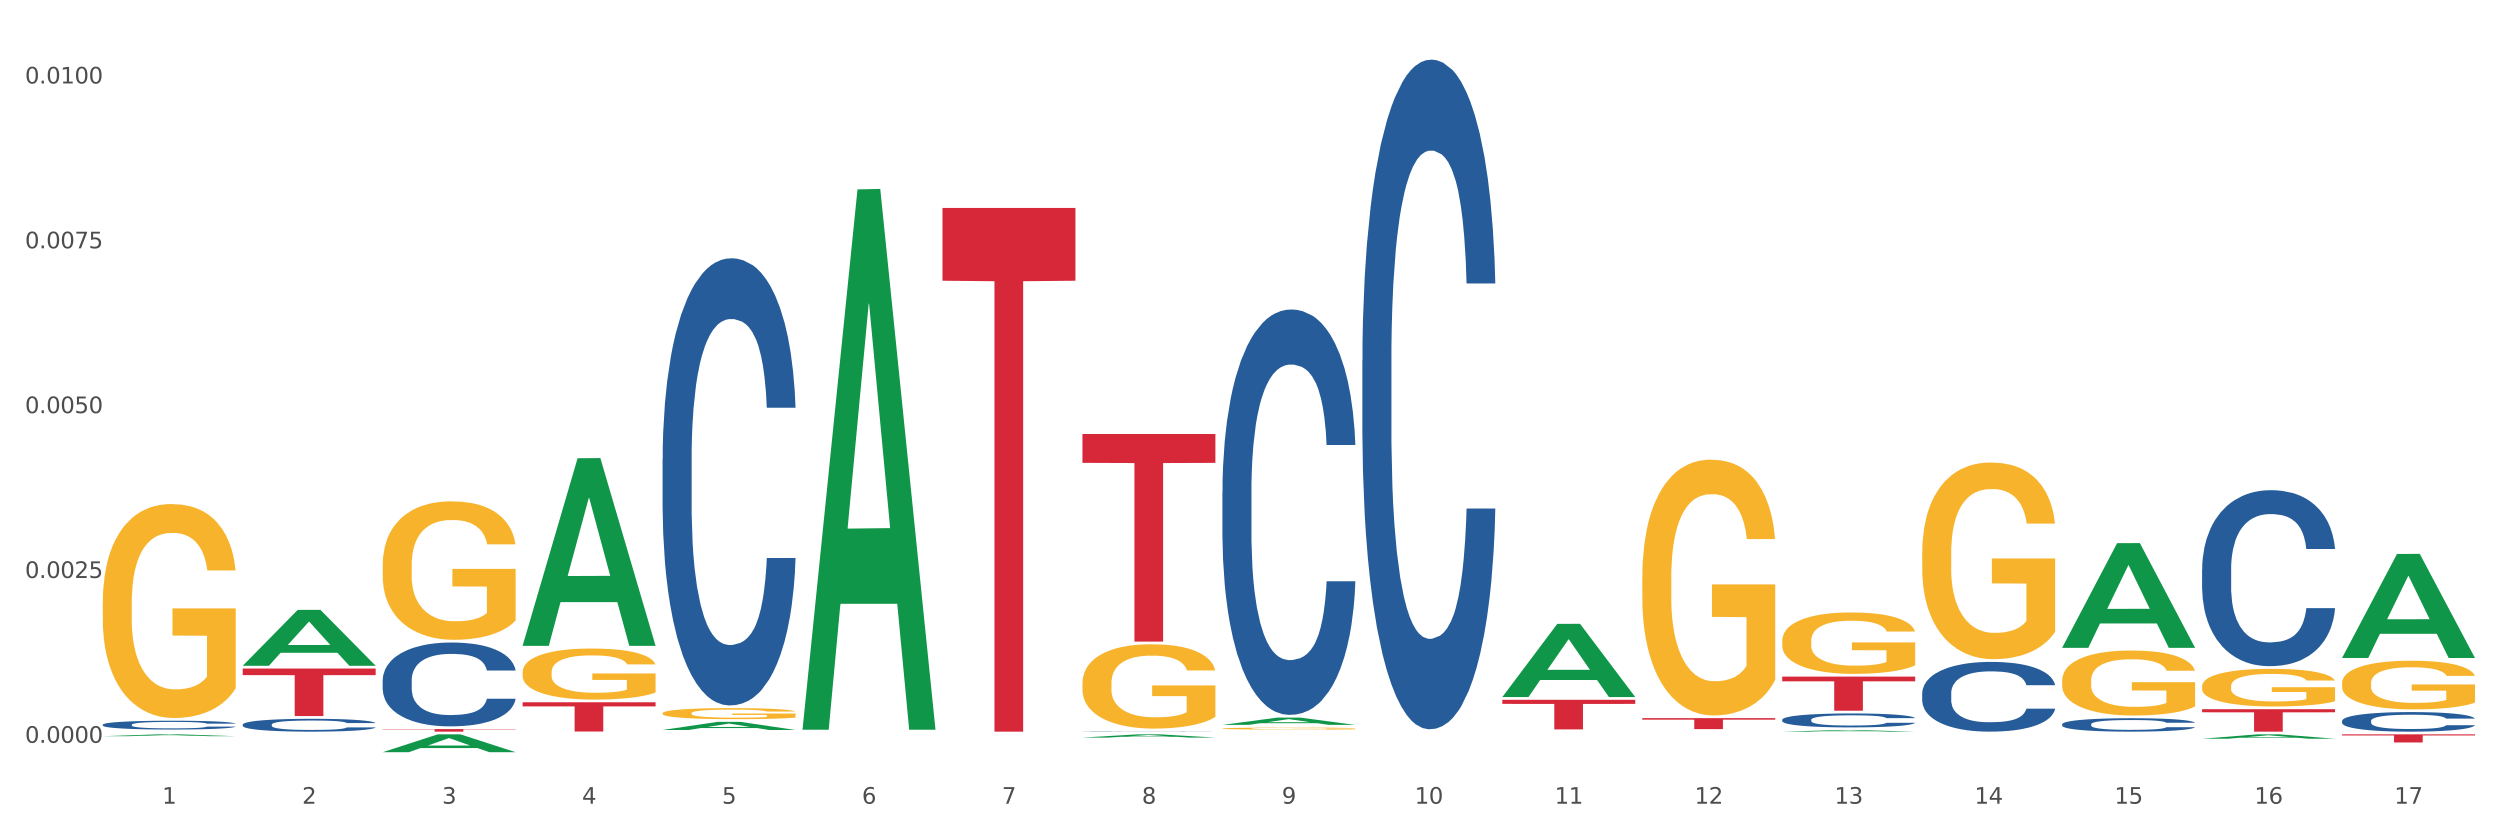 <?xml version="1.0" encoding="utf-8" standalone="no"?>
<!DOCTYPE svg PUBLIC "-//W3C//DTD SVG 1.1//EN"
  "http://www.w3.org/Graphics/SVG/1.1/DTD/svg11.dtd">
<svg xmlns:xlink="http://www.w3.org/1999/xlink" width="1080pt" height="360pt" viewBox="0 0 1080 360" xmlns="http://www.w3.org/2000/svg" version="1.1">
 <rect x="0" y="0" width="1080" height="360" fill="#333333" stroke="none"/>
 <defs>
  <style type="text/css">*{stroke-linejoin: round; stroke-linecap: butt}</style>
 </defs>
 <g id="figure_1">
  <g id="patch_1">
   <path d="M 0 360 
L 1080 360 
L 1080 0 
L 0 0 
z
" style="fill: #ffffff; stroke: #ffffff; stroke-linejoin: miter"/>
  </g>
  <g id="axes_1">
   <g id="matplotlib.axis_1">
    <g id="xtick_1">
     <g id="text_1">
      <!-- 1 -->
      <g style="fill: #4d4d4d" transform="translate(70.056 347.204) scale(0.096 -0.096)">
       <defs>
        <path id="DejaVuSans-31" d="M 794 531 
L 1825 531 
L 1825 4091 
L 703 3866 
L 703 4441 
L 1819 4666 
L 2450 4666 
L 2450 531 
L 3481 531 
L 3481 0 
L 794 0 
L 794 531 
z
" transform="scale(0.016)"/>
       </defs>
       <use xlink:href="#DejaVuSans-31"/>
      </g>
     </g>
    </g>
    <g id="xtick_2">
     <g id="text_2">
      <!-- 2 -->
      <g style="fill: #4d4d4d" transform="translate(130.517 347.204) scale(0.096 -0.096)">
       <defs>
        <path id="DejaVuSans-32" d="M 1228 531 
L 3431 531 
L 3431 0 
L 469 0 
L 469 531 
Q 828 903 1448 1529 
Q 2069 2156 2228 2338 
Q 2531 2678 2651 2914 
Q 2772 3150 2772 3378 
Q 2772 3750 2511 3984 
Q 2250 4219 1831 4219 
Q 1534 4219 1204 4116 
Q 875 4013 500 3803 
L 500 4441 
Q 881 4594 1212 4672 
Q 1544 4750 1819 4750 
Q 2544 4750 2975 4387 
Q 3406 4025 3406 3419 
Q 3406 3131 3298 2873 
Q 3191 2616 2906 2266 
Q 2828 2175 2409 1742 
Q 1991 1309 1228 531 
z
" transform="scale(0.016)"/>
       </defs>
       <use xlink:href="#DejaVuSans-32"/>
      </g>
     </g>
    </g>
    <g id="xtick_3">
     <g id="text_3">
      <!-- 3 -->
      <g style="fill: #4d4d4d" transform="translate(190.977 347.204) scale(0.096 -0.096)">
       <defs>
        <path id="DejaVuSans-33" d="M 2597 2516 
Q 3050 2419 3304 2112 
Q 3559 1806 3559 1356 
Q 3559 666 3084 287 
Q 2609 -91 1734 -91 
Q 1441 -91 1130 -33 
Q 819 25 488 141 
L 488 750 
Q 750 597 1062 519 
Q 1375 441 1716 441 
Q 2309 441 2620 675 
Q 2931 909 2931 1356 
Q 2931 1769 2642 2001 
Q 2353 2234 1838 2234 
L 1294 2234 
L 1294 2753 
L 1863 2753 
Q 2328 2753 2575 2939 
Q 2822 3125 2822 3475 
Q 2822 3834 2567 4026 
Q 2313 4219 1838 4219 
Q 1578 4219 1281 4162 
Q 984 4106 628 3988 
L 628 4550 
Q 988 4650 1302 4700 
Q 1616 4750 1894 4750 
Q 2613 4750 3031 4423 
Q 3450 4097 3450 3541 
Q 3450 3153 3228 2886 
Q 3006 2619 2597 2516 
z
" transform="scale(0.016)"/>
       </defs>
       <use xlink:href="#DejaVuSans-33"/>
      </g>
     </g>
    </g>
    <g id="xtick_4">
     <g id="text_4">
      <!-- 4 -->
      <g style="fill: #4d4d4d" transform="translate(251.438 347.204) scale(0.096 -0.096)">
       <defs>
        <path id="DejaVuSans-34" d="M 2419 4116 
L 825 1625 
L 2419 1625 
L 2419 4116 
z
M 2253 4666 
L 3047 4666 
L 3047 1625 
L 3713 1625 
L 3713 1100 
L 3047 1100 
L 3047 0 
L 2419 0 
L 2419 1100 
L 313 1100 
L 313 1709 
L 2253 4666 
z
" transform="scale(0.016)"/>
       </defs>
       <use xlink:href="#DejaVuSans-34"/>
      </g>
     </g>
    </g>
    <g id="xtick_5">
     <g id="text_5">
      <!-- 5 -->
      <g style="fill: #4d4d4d" transform="translate(311.899 347.204) scale(0.096 -0.096)">
       <defs>
        <path id="DejaVuSans-35" d="M 691 4666 
L 3169 4666 
L 3169 4134 
L 1269 4134 
L 1269 2991 
Q 1406 3038 1543 3061 
Q 1681 3084 1819 3084 
Q 2600 3084 3056 2656 
Q 3513 2228 3513 1497 
Q 3513 744 3044 326 
Q 2575 -91 1722 -91 
Q 1428 -91 1123 -41 
Q 819 9 494 109 
L 494 744 
Q 775 591 1075 516 
Q 1375 441 1709 441 
Q 2250 441 2565 725 
Q 2881 1009 2881 1497 
Q 2881 1984 2565 2268 
Q 2250 2553 1709 2553 
Q 1456 2553 1204 2497 
Q 953 2441 691 2322 
L 691 4666 
z
" transform="scale(0.016)"/>
       </defs>
       <use xlink:href="#DejaVuSans-35"/>
      </g>
     </g>
    </g>
    <g id="xtick_6">
     <g id="text_6">
      <!-- 6 -->
      <g style="fill: #4d4d4d" transform="translate(372.359 347.204) scale(0.096 -0.096)">
       <defs>
        <path id="DejaVuSans-36" d="M 2113 2584 
Q 1688 2584 1439 2293 
Q 1191 2003 1191 1497 
Q 1191 994 1439 701 
Q 1688 409 2113 409 
Q 2538 409 2786 701 
Q 3034 994 3034 1497 
Q 3034 2003 2786 2293 
Q 2538 2584 2113 2584 
z
M 3366 4563 
L 3366 3988 
Q 3128 4100 2886 4159 
Q 2644 4219 2406 4219 
Q 1781 4219 1451 3797 
Q 1122 3375 1075 2522 
Q 1259 2794 1537 2939 
Q 1816 3084 2150 3084 
Q 2853 3084 3261 2657 
Q 3669 2231 3669 1497 
Q 3669 778 3244 343 
Q 2819 -91 2113 -91 
Q 1303 -91 875 529 
Q 447 1150 447 2328 
Q 447 3434 972 4092 
Q 1497 4750 2381 4750 
Q 2619 4750 2861 4703 
Q 3103 4656 3366 4563 
z
" transform="scale(0.016)"/>
       </defs>
       <use xlink:href="#DejaVuSans-36"/>
      </g>
     </g>
    </g>
    <g id="xtick_7">
     <g id="text_7">
      <!-- 7 -->
      <g style="fill: #4d4d4d" transform="translate(432.82 347.204) scale(0.096 -0.096)">
       <defs>
        <path id="DejaVuSans-37" d="M 525 4666 
L 3525 4666 
L 3525 4397 
L 1831 0 
L 1172 0 
L 2766 4134 
L 525 4134 
L 525 4666 
z
" transform="scale(0.016)"/>
       </defs>
       <use xlink:href="#DejaVuSans-37"/>
      </g>
     </g>
    </g>
    <g id="xtick_8">
     <g id="text_8">
      <!-- 8 -->
      <g style="fill: #4d4d4d" transform="translate(493.281 347.204) scale(0.096 -0.096)">
       <defs>
        <path id="DejaVuSans-38" d="M 2034 2216 
Q 1584 2216 1326 1975 
Q 1069 1734 1069 1313 
Q 1069 891 1326 650 
Q 1584 409 2034 409 
Q 2484 409 2743 651 
Q 3003 894 3003 1313 
Q 3003 1734 2745 1975 
Q 2488 2216 2034 2216 
z
M 1403 2484 
Q 997 2584 770 2862 
Q 544 3141 544 3541 
Q 544 4100 942 4425 
Q 1341 4750 2034 4750 
Q 2731 4750 3128 4425 
Q 3525 4100 3525 3541 
Q 3525 3141 3298 2862 
Q 3072 2584 2669 2484 
Q 3125 2378 3379 2068 
Q 3634 1759 3634 1313 
Q 3634 634 3220 271 
Q 2806 -91 2034 -91 
Q 1263 -91 848 271 
Q 434 634 434 1313 
Q 434 1759 690 2068 
Q 947 2378 1403 2484 
z
M 1172 3481 
Q 1172 3119 1398 2916 
Q 1625 2713 2034 2713 
Q 2441 2713 2670 2916 
Q 2900 3119 2900 3481 
Q 2900 3844 2670 4047 
Q 2441 4250 2034 4250 
Q 1625 4250 1398 4047 
Q 1172 3844 1172 3481 
z
" transform="scale(0.016)"/>
       </defs>
       <use xlink:href="#DejaVuSans-38"/>
      </g>
     </g>
    </g>
    <g id="xtick_9">
     <g id="text_9">
      <!-- 9 -->
      <g style="fill: #4d4d4d" transform="translate(553.741 347.204) scale(0.096 -0.096)">
       <defs>
        <path id="DejaVuSans-39" d="M 703 97 
L 703 672 
Q 941 559 1184 500 
Q 1428 441 1663 441 
Q 2288 441 2617 861 
Q 2947 1281 2994 2138 
Q 2813 1869 2534 1725 
Q 2256 1581 1919 1581 
Q 1219 1581 811 2004 
Q 403 2428 403 3163 
Q 403 3881 828 4315 
Q 1253 4750 1959 4750 
Q 2769 4750 3195 4129 
Q 3622 3509 3622 2328 
Q 3622 1225 3098 567 
Q 2575 -91 1691 -91 
Q 1453 -91 1209 -44 
Q 966 3 703 97 
z
M 1959 2075 
Q 2384 2075 2632 2365 
Q 2881 2656 2881 3163 
Q 2881 3666 2632 3958 
Q 2384 4250 1959 4250 
Q 1534 4250 1286 3958 
Q 1038 3666 1038 3163 
Q 1038 2656 1286 2365 
Q 1534 2075 1959 2075 
z
" transform="scale(0.016)"/>
       </defs>
       <use xlink:href="#DejaVuSans-39"/>
      </g>
     </g>
    </g>
    <g id="xtick_10">
     <g id="text_10">
      <!-- 10 -->
      <g style="fill: #4d4d4d" transform="translate(611.148 347.204) scale(0.096 -0.096)">
       <defs>
        <path id="DejaVuSans-30" d="M 2034 4250 
Q 1547 4250 1301 3770 
Q 1056 3291 1056 2328 
Q 1056 1369 1301 889 
Q 1547 409 2034 409 
Q 2525 409 2770 889 
Q 3016 1369 3016 2328 
Q 3016 3291 2770 3770 
Q 2525 4250 2034 4250 
z
M 2034 4750 
Q 2819 4750 3233 4129 
Q 3647 3509 3647 2328 
Q 3647 1150 3233 529 
Q 2819 -91 2034 -91 
Q 1250 -91 836 529 
Q 422 1150 422 2328 
Q 422 3509 836 4129 
Q 1250 4750 2034 4750 
z
" transform="scale(0.016)"/>
       </defs>
       <use xlink:href="#DejaVuSans-31"/>
       <use xlink:href="#DejaVuSans-30" transform="translate(63.623 0)"/>
      </g>
     </g>
    </g>
    <g id="xtick_11">
     <g id="text_11">
      <!-- 11 -->
      <g style="fill: #4d4d4d" transform="translate(671.609 347.204) scale(0.096 -0.096)">
       <use xlink:href="#DejaVuSans-31"/>
       <use xlink:href="#DejaVuSans-31" transform="translate(63.623 0)"/>
      </g>
     </g>
    </g>
    <g id="xtick_12">
     <g id="text_12">
      <!-- 12 -->
      <g style="fill: #4d4d4d" transform="translate(732.07 347.204) scale(0.096 -0.096)">
       <use xlink:href="#DejaVuSans-31"/>
       <use xlink:href="#DejaVuSans-32" transform="translate(63.623 0)"/>
      </g>
     </g>
    </g>
    <g id="xtick_13">
     <g id="text_13">
      <!-- 13 -->
      <g style="fill: #4d4d4d" transform="translate(792.53 347.204) scale(0.096 -0.096)">
       <use xlink:href="#DejaVuSans-31"/>
       <use xlink:href="#DejaVuSans-33" transform="translate(63.623 0)"/>
      </g>
     </g>
    </g>
    <g id="xtick_14">
     <g id="text_14">
      <!-- 14 -->
      <g style="fill: #4d4d4d" transform="translate(852.991 347.204) scale(0.096 -0.096)">
       <use xlink:href="#DejaVuSans-31"/>
       <use xlink:href="#DejaVuSans-34" transform="translate(63.623 0)"/>
      </g>
     </g>
    </g>
    <g id="xtick_15">
     <g id="text_15">
      <!-- 15 -->
      <g style="fill: #4d4d4d" transform="translate(913.452 347.204) scale(0.096 -0.096)">
       <use xlink:href="#DejaVuSans-31"/>
       <use xlink:href="#DejaVuSans-35" transform="translate(63.623 0)"/>
      </g>
     </g>
    </g>
    <g id="xtick_16">
     <g id="text_16">
      <!-- 16 -->
      <g style="fill: #4d4d4d" transform="translate(973.912 347.204) scale(0.096 -0.096)">
       <use xlink:href="#DejaVuSans-31"/>
       <use xlink:href="#DejaVuSans-36" transform="translate(63.623 0)"/>
      </g>
     </g>
    </g>
    <g id="xtick_17">
     <g id="text_17">
      <!-- 17 -->
      <g style="fill: #4d4d4d" transform="translate(1034.373 347.204) scale(0.096 -0.096)">
       <use xlink:href="#DejaVuSans-31"/>
       <use xlink:href="#DejaVuSans-37" transform="translate(63.623 0)"/>
      </g>
     </g>
    </g>
    <g id="xtick_18"/>
    <g id="xtick_19"/>
    <g id="xtick_20"/>
    <g id="xtick_21"/>
    <g id="xtick_22"/>
    <g id="xtick_23"/>
    <g id="xtick_24"/>
    <g id="xtick_25"/>
    <g id="xtick_26"/>
    <g id="xtick_27"/>
    <g id="xtick_28"/>
    <g id="xtick_29"/>
    <g id="xtick_30"/>
    <g id="xtick_31"/>
    <g id="xtick_32"/>
    <g id="xtick_33"/>
   </g>
   <g id="matplotlib.axis_2">
    <g id="ytick_1">
     <g id="text_18">
      <!-- 0.0000 -->
      <g style="fill: #4d4d4d" transform="translate(10.8 320.886) scale(0.096 -0.096)">
       <defs>
        <path id="DejaVuSans-2e" d="M 684 794 
L 1344 794 
L 1344 0 
L 684 0 
L 684 794 
z
" transform="scale(0.016)"/>
       </defs>
       <use xlink:href="#DejaVuSans-30"/>
       <use xlink:href="#DejaVuSans-2e" transform="translate(63.623 0)"/>
       <use xlink:href="#DejaVuSans-30" transform="translate(95.41 0)"/>
       <use xlink:href="#DejaVuSans-30" transform="translate(159.033 0)"/>
       <use xlink:href="#DejaVuSans-30" transform="translate(222.656 0)"/>
       <use xlink:href="#DejaVuSans-30" transform="translate(286.279 0)"/>
      </g>
     </g>
    </g>
    <g id="ytick_2">
     <g id="text_19">
      <!-- 0.0025 -->
      <g style="fill: #4d4d4d" transform="translate(10.8 249.682) scale(0.096 -0.096)">
       <use xlink:href="#DejaVuSans-30"/>
       <use xlink:href="#DejaVuSans-2e" transform="translate(63.623 0)"/>
       <use xlink:href="#DejaVuSans-30" transform="translate(95.41 0)"/>
       <use xlink:href="#DejaVuSans-30" transform="translate(159.033 0)"/>
       <use xlink:href="#DejaVuSans-32" transform="translate(222.656 0)"/>
       <use xlink:href="#DejaVuSans-35" transform="translate(286.279 0)"/>
      </g>
     </g>
    </g>
    <g id="ytick_3">
     <g id="text_20">
      <!-- 0.0050 -->
      <g style="fill: #4d4d4d" transform="translate(10.8 178.478) scale(0.096 -0.096)">
       <use xlink:href="#DejaVuSans-30"/>
       <use xlink:href="#DejaVuSans-2e" transform="translate(63.623 0)"/>
       <use xlink:href="#DejaVuSans-30" transform="translate(95.41 0)"/>
       <use xlink:href="#DejaVuSans-30" transform="translate(159.033 0)"/>
       <use xlink:href="#DejaVuSans-35" transform="translate(222.656 0)"/>
       <use xlink:href="#DejaVuSans-30" transform="translate(286.279 0)"/>
      </g>
     </g>
    </g>
    <g id="ytick_4">
     <g id="text_21">
      <!-- 0.0075 -->
      <g style="fill: #4d4d4d" transform="translate(10.8 107.273) scale(0.096 -0.096)">
       <use xlink:href="#DejaVuSans-30"/>
       <use xlink:href="#DejaVuSans-2e" transform="translate(63.623 0)"/>
       <use xlink:href="#DejaVuSans-30" transform="translate(95.41 0)"/>
       <use xlink:href="#DejaVuSans-30" transform="translate(159.033 0)"/>
       <use xlink:href="#DejaVuSans-37" transform="translate(222.656 0)"/>
       <use xlink:href="#DejaVuSans-35" transform="translate(286.279 0)"/>
      </g>
     </g>
    </g>
    <g id="ytick_5">
     <g id="text_22">
      <!-- 0.0100 -->
      <g style="fill: #4d4d4d" transform="translate(10.8 36.069) scale(0.096 -0.096)">
       <use xlink:href="#DejaVuSans-30"/>
       <use xlink:href="#DejaVuSans-2e" transform="translate(63.623 0)"/>
       <use xlink:href="#DejaVuSans-30" transform="translate(95.41 0)"/>
       <use xlink:href="#DejaVuSans-31" transform="translate(159.033 0)"/>
       <use xlink:href="#DejaVuSans-30" transform="translate(222.656 0)"/>
       <use xlink:href="#DejaVuSans-30" transform="translate(286.279 0)"/>
      </g>
     </g>
    </g>
    <g id="ytick_6"/>
    <g id="ytick_7"/>
    <g id="ytick_8"/>
    <g id="ytick_9"/>
   </g>
   <g id="PolyCollection_1">
    <path d="M 44.391 318.033 
L 44.45 318.033 
L 68.136 317.24 
L 77.965 317.239 
L 101.829 318.035 
L 90.46 318.035 
L 85.308 317.849 
L 60.853 317.849 
L 60.675 317.852 
L 55.701 318.035 
L 44.391 318.035 
L 44.391 318.033 
L 63.932 317.739 
L 82.229 317.738 
L 73.169 317.408 
L 73.051 317.407 
L 72.932 317.409 
L 63.872 317.738 
L 63.932 317.739 
L 44.391 318.033 
z
" clip-path="url(#pe9af3e2c91)" style="fill: #109648"/>
    <path d="M 225.773 303.393 
L 283.211 303.393 
L 283.211 305.15 
L 260.617 305.162 
L 260.617 316.034 
L 248.231 316.034 
L 248.231 305.162 
L 225.773 305.15 
L 225.773 303.405 
L 225.773 303.393 
z
" clip-path="url(#pe9af3e2c91)" style="fill: #d62839"/>
    <path d="M 407.155 89.838 
L 464.593 89.838 
L 464.593 121.277 
L 441.999 121.49 
L 441.999 316.073 
L 429.613 316.073 
L 429.613 121.49 
L 407.155 121.277 
L 407.155 90.051 
L 407.155 89.838 
z
" clip-path="url(#pe9af3e2c91)" style="fill: #d62839"/>
    <path d="M 467.616 187.496 
L 525.054 187.496 
L 525.054 199.956 
L 502.46 200.041 
L 502.46 277.163 
L 490.074 277.163 
L 490.074 200.041 
L 467.616 199.956 
L 467.616 187.58 
L 467.616 187.496 
z
" clip-path="url(#pe9af3e2c91)" style="fill: #d62839"/>
    <path d="M 648.998 302.306 
L 706.436 302.306 
L 706.436 304.083 
L 683.842 304.095 
L 683.842 315.094 
L 671.456 315.094 
L 671.456 304.095 
L 648.998 304.083 
L 648.998 302.318 
L 648.998 302.306 
z
" clip-path="url(#pe9af3e2c91)" style="fill: #d62839"/>
    <path d="M 709.459 310.244 
L 766.896 310.244 
L 766.896 310.901 
L 744.302 310.905 
L 744.302 314.972 
L 731.917 314.972 
L 731.917 310.905 
L 709.459 310.901 
L 709.459 310.248 
L 709.459 310.244 
z
" clip-path="url(#pe9af3e2c91)" style="fill: #d62839"/>
    <path d="M 769.919 292.282 
L 827.357 292.282 
L 827.357 294.333 
L 804.763 294.347 
L 804.763 307.043 
L 792.377 307.043 
L 792.377 294.347 
L 769.919 294.333 
L 769.919 292.296 
L 769.919 292.282 
z
" clip-path="url(#pe9af3e2c91)" style="fill: #d62839"/>
    <path d="M 165.312 314.957 
L 222.75 314.957 
L 222.75 315.112 
L 200.156 315.114 
L 200.156 316.073 
L 187.77 316.073 
L 187.77 315.114 
L 165.312 315.112 
L 165.312 314.959 
L 165.312 314.957 
z
" clip-path="url(#pe9af3e2c91)" style="fill: #d62839"/>
    <path d="M 951.302 306.364 
L 1008.739 306.364 
L 1008.739 307.713 
L 986.145 307.722 
L 986.145 316.073 
L 973.759 316.073 
L 973.759 307.722 
L 951.302 307.713 
L 951.302 306.373 
L 951.302 306.364 
z
" clip-path="url(#pe9af3e2c91)" style="fill: #d62839"/>
    <path d="M 769.919 276.846 
L 769.987 276.822 
L 769.987 275.95 
L 770.123 275.199 
L 770.801 273.382 
L 771.818 271.879 
L 772.564 271.08 
L 773.31 270.426 
L 774.192 269.772 
L 775.277 269.093 
L 777.243 268.1 
L 778.464 267.591 
L 779.956 267.058 
L 782.668 266.283 
L 784.635 265.847 
L 786.669 265.483 
L 789.992 265.047 
L 792.162 264.853 
L 794.468 264.708 
L 797.248 264.611 
L 799.35 264.587 
L 803.962 264.66 
L 807.895 264.878 
L 809.794 265.047 
L 812.235 265.338 
L 813.523 265.532 
L 815.626 265.919 
L 817.796 266.428 
L 819.287 266.864 
L 821.525 267.688 
L 823.221 268.512 
L 824.78 269.529 
L 825.594 270.232 
L 826.204 270.886 
L 826.747 271.637 
L 827.289 272.824 
L 815.083 272.824 
L 814.608 271.976 
L 813.862 271.177 
L 812.777 270.402 
L 811.828 269.917 
L 810.2 269.311 
L 808.709 268.924 
L 807.149 268.633 
L 805.25 268.391 
L 803.758 268.27 
L 801.656 268.173 
L 797.519 268.197 
L 794.739 268.391 
L 792.84 268.633 
L 791.62 268.851 
L 790.535 269.093 
L 789.314 269.432 
L 787.89 269.941 
L 786.873 270.402 
L 785.856 270.983 
L 785.042 271.564 
L 784.296 272.243 
L 783.686 272.97 
L 783.211 273.721 
L 782.804 274.641 
L 782.465 276.168 
L 782.465 279.487 
L 782.601 280.238 
L 782.94 281.231 
L 783.346 281.982 
L 784.025 282.879 
L 784.635 283.484 
L 785.788 284.356 
L 787.076 285.083 
L 788.093 285.544 
L 789.111 285.931 
L 790.874 286.464 
L 792.84 286.9 
L 794.536 287.167 
L 796.841 287.409 
L 798.401 287.506 
L 799.757 287.554 
L 803.08 287.554 
L 805.454 287.482 
L 808.098 287.312 
L 810.133 287.094 
L 811.828 286.828 
L 813.727 286.392 
L 814.947 285.98 
L 814.947 280.916 
L 800.029 280.892 
L 800.029 277.524 
L 827.357 277.524 
L 827.357 287.409 
L 826.204 287.918 
L 824.916 288.378 
L 823.56 288.79 
L 821.525 289.299 
L 819.084 289.783 
L 816.914 290.123 
L 814.608 290.413 
L 811.896 290.68 
L 808.37 290.922 
L 806.199 291.019 
L 803.487 291.092 
L 800.3 291.116 
L 797.519 291.067 
L 794.807 290.946 
L 791.959 290.728 
L 789.178 290.413 
L 787.076 290.098 
L 784.974 289.711 
L 782.736 289.202 
L 780.973 288.717 
L 779.617 288.281 
L 778.125 287.724 
L 776.497 286.997 
L 775.277 286.343 
L 774.192 285.665 
L 773.039 284.793 
L 772.225 284.042 
L 771.411 283.097 
L 770.937 282.394 
L 770.394 281.304 
L 769.987 279.778 
L 769.919 276.846 
z
" clip-path="url(#pe9af3e2c91)" style="fill: #f7b32b"/>
    <path d="M 709.459 249.636 
L 709.527 249.535 
L 709.527 245.902 
L 709.662 242.774 
L 710.34 235.205 
L 711.358 228.948 
L 712.103 225.617 
L 712.849 222.893 
L 713.731 220.168 
L 714.816 217.342 
L 716.783 213.204 
L 718.003 211.085 
L 719.495 208.865 
L 722.208 205.635 
L 724.174 203.819 
L 726.209 202.305 
L 729.531 200.488 
L 731.701 199.681 
L 734.007 199.076 
L 736.787 198.672 
L 738.89 198.571 
L 743.501 198.874 
L 747.434 199.782 
L 749.333 200.488 
L 751.774 201.7 
L 753.063 202.507 
L 755.165 204.122 
L 757.335 206.241 
L 758.827 208.057 
L 761.065 211.489 
L 762.76 214.92 
L 764.32 219.159 
L 765.133 222.085 
L 765.744 224.81 
L 766.286 227.939 
L 766.829 232.884 
L 754.622 232.884 
L 754.148 229.351 
L 753.402 226.021 
L 752.317 222.792 
L 751.367 220.773 
L 749.74 218.25 
L 748.248 216.636 
L 746.688 215.425 
L 744.789 214.415 
L 743.298 213.911 
L 741.195 213.507 
L 737.059 213.608 
L 734.278 214.415 
L 732.38 215.425 
L 731.159 216.333 
L 730.074 217.342 
L 728.853 218.755 
L 727.429 220.874 
L 726.412 222.792 
L 725.395 225.214 
L 724.581 227.636 
L 723.835 230.462 
L 723.225 233.489 
L 722.75 236.618 
L 722.343 240.453 
L 722.004 246.811 
L 722.004 260.637 
L 722.14 263.765 
L 722.479 267.903 
L 722.886 271.031 
L 723.564 274.765 
L 724.174 277.288 
L 725.327 280.921 
L 726.615 283.949 
L 727.633 285.866 
L 728.65 287.481 
L 730.413 289.701 
L 732.38 291.518 
L 734.075 292.628 
L 736.381 293.637 
L 737.94 294.041 
L 739.297 294.243 
L 742.619 294.243 
L 744.993 293.94 
L 747.638 293.234 
L 749.672 292.325 
L 751.367 291.215 
L 753.266 289.399 
L 754.487 287.683 
L 754.487 266.591 
L 739.568 266.49 
L 739.568 252.462 
L 766.896 252.462 
L 766.896 293.637 
L 765.744 295.757 
L 764.455 297.674 
L 763.099 299.39 
L 761.065 301.509 
L 758.623 303.527 
L 756.453 304.94 
L 754.148 306.151 
L 751.435 307.261 
L 747.909 308.271 
L 745.739 308.674 
L 743.026 308.977 
L 739.839 309.078 
L 737.059 308.876 
L 734.346 308.372 
L 731.498 307.463 
L 728.718 306.151 
L 726.615 304.839 
L 724.513 303.225 
L 722.275 301.105 
L 720.512 299.087 
L 719.156 297.27 
L 717.664 294.949 
L 716.037 291.922 
L 714.816 289.197 
L 713.731 286.371 
L 712.578 282.738 
L 711.764 279.609 
L 710.951 275.674 
L 710.476 272.747 
L 709.933 268.206 
L 709.527 261.848 
L 709.459 249.636 
z
" clip-path="url(#pe9af3e2c91)" style="fill: #f7b32b"/>
    <path d="M 528.077 314.72 
L 528.144 314.719 
L 528.144 314.691 
L 528.28 314.666 
L 528.958 314.607 
L 529.975 314.558 
L 530.721 314.532 
L 531.467 314.511 
L 532.349 314.49 
L 533.434 314.468 
L 535.4 314.435 
L 536.621 314.419 
L 538.113 314.401 
L 540.826 314.376 
L 542.792 314.362 
L 544.826 314.35 
L 548.149 314.336 
L 550.319 314.33 
L 552.625 314.325 
L 555.405 314.322 
L 557.508 314.321 
L 562.119 314.323 
L 566.052 314.33 
L 567.951 314.336 
L 570.392 314.345 
L 571.68 314.352 
L 573.783 314.364 
L 575.953 314.381 
L 577.445 314.395 
L 579.682 314.422 
L 581.378 314.449 
L 582.937 314.482 
L 583.751 314.505 
L 584.362 314.526 
L 584.904 314.55 
L 585.447 314.589 
L 573.24 314.589 
L 572.765 314.562 
L 572.02 314.535 
L 570.935 314.51 
L 569.985 314.494 
L 568.358 314.475 
L 566.866 314.462 
L 565.306 314.453 
L 563.407 314.445 
L 561.915 314.441 
L 559.813 314.438 
L 555.677 314.438 
L 552.896 314.445 
L 550.997 314.453 
L 549.777 314.46 
L 548.692 314.468 
L 547.471 314.479 
L 546.047 314.495 
L 545.03 314.51 
L 544.013 314.529 
L 543.199 314.548 
L 542.453 314.57 
L 541.843 314.594 
L 541.368 314.618 
L 540.961 314.648 
L 540.622 314.698 
L 540.622 314.806 
L 540.758 314.831 
L 541.097 314.863 
L 541.504 314.887 
L 542.182 314.917 
L 542.792 314.936 
L 543.945 314.965 
L 545.233 314.988 
L 546.251 315.003 
L 547.268 315.016 
L 549.031 315.033 
L 550.997 315.048 
L 552.693 315.056 
L 554.998 315.064 
L 556.558 315.067 
L 557.914 315.069 
L 561.237 315.069 
L 563.611 315.067 
L 566.255 315.061 
L 568.29 315.054 
L 569.985 315.045 
L 571.884 315.031 
L 573.105 315.018 
L 573.105 314.853 
L 558.186 314.852 
L 558.186 314.742 
L 585.514 314.742 
L 585.514 315.064 
L 584.362 315.081 
L 583.073 315.096 
L 581.717 315.109 
L 579.682 315.126 
L 577.241 315.142 
L 575.071 315.153 
L 572.765 315.162 
L 570.053 315.171 
L 566.527 315.179 
L 564.357 315.182 
L 561.644 315.184 
L 558.457 315.185 
L 555.677 315.183 
L 552.964 315.179 
L 550.116 315.172 
L 547.336 315.162 
L 545.233 315.152 
L 543.131 315.139 
L 540.893 315.123 
L 539.13 315.107 
L 537.774 315.093 
L 536.282 315.074 
L 534.655 315.051 
L 533.434 315.029 
L 532.349 315.007 
L 531.196 314.979 
L 530.382 314.955 
L 529.569 314.924 
L 529.094 314.901 
L 528.551 314.865 
L 528.144 314.816 
L 528.077 314.72 
z
" clip-path="url(#pe9af3e2c91)" style="fill: #f7b32b"/>
    <path d="M 467.616 295.159 
L 467.684 295.126 
L 467.684 293.928 
L 467.819 292.897 
L 468.498 290.403 
L 469.515 288.341 
L 470.261 287.243 
L 471.007 286.345 
L 471.888 285.447 
L 472.973 284.516 
L 474.94 283.152 
L 476.16 282.454 
L 477.652 281.722 
L 480.365 280.658 
L 482.331 280.059 
L 484.366 279.56 
L 487.689 278.961 
L 489.859 278.695 
L 492.164 278.496 
L 494.945 278.363 
L 497.047 278.329 
L 501.658 278.429 
L 505.591 278.728 
L 507.49 278.961 
L 509.931 279.36 
L 511.22 279.627 
L 513.322 280.159 
L 515.492 280.857 
L 516.984 281.456 
L 519.222 282.587 
L 520.917 283.717 
L 522.477 285.114 
L 523.29 286.079 
L 523.901 286.977 
L 524.443 288.008 
L 524.986 289.638 
L 512.779 289.638 
L 512.305 288.474 
L 511.559 287.376 
L 510.474 286.312 
L 509.524 285.647 
L 507.897 284.815 
L 506.405 284.283 
L 504.845 283.884 
L 502.947 283.551 
L 501.455 283.385 
L 499.352 283.252 
L 495.216 283.285 
L 492.436 283.551 
L 490.537 283.884 
L 489.316 284.183 
L 488.231 284.516 
L 487.01 284.981 
L 485.586 285.68 
L 484.569 286.312 
L 483.552 287.11 
L 482.738 287.908 
L 481.992 288.839 
L 481.382 289.837 
L 480.907 290.868 
L 480.5 292.132 
L 480.161 294.227 
L 480.161 298.784 
L 480.297 299.815 
L 480.636 301.179 
L 481.043 302.21 
L 481.721 303.44 
L 482.331 304.272 
L 483.484 305.469 
L 484.773 306.467 
L 485.79 307.099 
L 486.807 307.631 
L 488.57 308.363 
L 490.537 308.962 
L 492.232 309.327 
L 494.538 309.66 
L 496.097 309.793 
L 497.454 309.86 
L 500.777 309.86 
L 503.15 309.76 
L 505.795 309.527 
L 507.829 309.228 
L 509.524 308.862 
L 511.423 308.263 
L 512.644 307.698 
L 512.644 300.746 
L 497.725 300.713 
L 497.725 296.09 
L 525.054 296.09 
L 525.054 309.66 
L 523.901 310.358 
L 522.612 310.99 
L 521.256 311.556 
L 519.222 312.254 
L 516.78 312.919 
L 514.61 313.385 
L 512.305 313.784 
L 509.592 314.15 
L 506.066 314.483 
L 503.896 314.616 
L 501.183 314.715 
L 497.996 314.749 
L 495.216 314.682 
L 492.503 314.516 
L 489.655 314.217 
L 486.875 313.784 
L 484.773 313.352 
L 482.67 312.82 
L 480.433 312.121 
L 478.669 311.456 
L 477.313 310.857 
L 475.821 310.092 
L 474.194 309.095 
L 472.973 308.197 
L 471.888 307.265 
L 470.735 306.068 
L 469.922 305.037 
L 469.108 303.74 
L 468.633 302.775 
L 468.091 301.279 
L 467.684 299.183 
L 467.616 295.159 
z
" clip-path="url(#pe9af3e2c91)" style="fill: #f7b32b"/>
    <path d="M 346.695 317.48 
L 346.762 317.48 
L 346.762 317.48 
L 346.898 317.479 
L 347.576 317.479 
L 348.593 317.479 
L 349.339 317.478 
L 350.085 317.478 
L 350.967 317.478 
L 352.052 317.478 
L 354.018 317.478 
L 355.239 317.478 
L 356.731 317.477 
L 359.443 317.477 
L 361.41 317.477 
L 363.444 317.477 
L 366.767 317.477 
L 368.937 317.477 
L 371.243 317.477 
L 374.023 317.477 
L 376.125 317.477 
L 380.737 317.477 
L 384.67 317.477 
L 386.569 317.477 
L 389.01 317.477 
L 390.298 317.477 
L 392.401 317.477 
L 394.571 317.477 
L 396.062 317.477 
L 398.3 317.478 
L 399.996 317.478 
L 401.555 317.478 
L 402.369 317.478 
L 402.979 317.478 
L 403.522 317.479 
L 404.064 317.479 
L 391.858 317.479 
L 391.383 317.479 
L 390.637 317.478 
L 389.552 317.478 
L 388.603 317.478 
L 386.976 317.478 
L 385.484 317.478 
L 383.924 317.478 
L 382.025 317.478 
L 380.533 317.478 
L 378.431 317.478 
L 374.294 317.478 
L 371.514 317.478 
L 369.615 317.478 
L 368.395 317.478 
L 367.31 317.478 
L 366.089 317.478 
L 364.665 317.478 
L 363.648 317.478 
L 362.631 317.478 
L 361.817 317.479 
L 361.071 317.479 
L 360.461 317.479 
L 359.986 317.479 
L 359.579 317.479 
L 359.24 317.48 
L 359.24 317.481 
L 359.376 317.481 
L 359.715 317.481 
L 360.122 317.481 
L 360.8 317.481 
L 361.41 317.482 
L 362.563 317.482 
L 363.851 317.482 
L 364.868 317.482 
L 365.886 317.482 
L 367.649 317.482 
L 369.615 317.482 
L 371.311 317.482 
L 373.616 317.483 
L 375.176 317.483 
L 376.532 317.483 
L 379.855 317.483 
L 382.229 317.483 
L 384.873 317.483 
L 386.908 317.482 
L 388.603 317.482 
L 390.502 317.482 
L 391.722 317.482 
L 391.722 317.481 
L 376.804 317.481 
L 376.804 317.48 
L 404.132 317.48 
L 404.132 317.483 
L 402.979 317.483 
L 401.691 317.483 
L 400.335 317.483 
L 398.3 317.483 
L 395.859 317.483 
L 393.689 317.483 
L 391.383 317.483 
L 388.671 317.483 
L 385.145 317.483 
L 382.975 317.483 
L 380.262 317.483 
L 377.075 317.483 
L 374.294 317.483 
L 371.582 317.483 
L 368.734 317.483 
L 365.953 317.483 
L 363.851 317.483 
L 361.749 317.483 
L 359.511 317.483 
L 357.748 317.483 
L 356.392 317.483 
L 354.9 317.483 
L 353.272 317.482 
L 352.052 317.482 
L 350.967 317.482 
L 349.814 317.482 
L 349 317.482 
L 348.186 317.481 
L 347.712 317.481 
L 347.169 317.481 
L 346.762 317.481 
L 346.695 317.48 
z
" clip-path="url(#pe9af3e2c91)" style="fill: #f7b32b"/>
    <path d="M 286.234 308.116 
L 286.302 308.112 
L 286.302 307.955 
L 286.437 307.82 
L 287.115 307.494 
L 288.133 307.224 
L 288.879 307.081 
L 289.624 306.963 
L 290.506 306.846 
L 291.591 306.724 
L 293.558 306.546 
L 294.778 306.454 
L 296.27 306.359 
L 298.983 306.22 
L 300.949 306.141 
L 302.984 306.076 
L 306.307 305.998 
L 308.477 305.963 
L 310.782 305.937 
L 313.562 305.919 
L 315.665 305.915 
L 320.276 305.928 
L 324.209 305.967 
L 326.108 305.998 
L 328.549 306.05 
L 329.838 306.085 
L 331.94 306.154 
L 334.11 306.246 
L 335.602 306.324 
L 337.84 306.472 
L 339.535 306.62 
L 341.095 306.802 
L 341.908 306.929 
L 342.519 307.046 
L 343.061 307.181 
L 343.604 307.394 
L 331.397 307.394 
L 330.923 307.242 
L 330.177 307.098 
L 329.092 306.959 
L 328.142 306.872 
L 326.515 306.763 
L 325.023 306.694 
L 323.463 306.641 
L 321.564 306.598 
L 320.073 306.576 
L 317.97 306.559 
L 313.834 306.563 
L 311.053 306.598 
L 309.155 306.641 
L 307.934 306.681 
L 306.849 306.724 
L 305.628 306.785 
L 304.204 306.876 
L 303.187 306.959 
L 302.17 307.063 
L 301.356 307.168 
L 300.61 307.29 
L 300 307.42 
L 299.525 307.555 
L 299.118 307.72 
L 298.779 307.994 
L 298.779 308.59 
L 298.915 308.725 
L 299.254 308.903 
L 299.661 309.038 
L 300.339 309.199 
L 300.949 309.308 
L 302.102 309.464 
L 303.391 309.595 
L 304.408 309.677 
L 305.425 309.747 
L 307.188 309.843 
L 309.155 309.921 
L 310.85 309.969 
L 313.156 310.012 
L 314.715 310.03 
L 316.072 310.038 
L 319.394 310.038 
L 321.768 310.025 
L 324.413 309.995 
L 326.447 309.956 
L 328.142 309.908 
L 330.041 309.83 
L 331.262 309.756 
L 331.262 308.847 
L 316.343 308.842 
L 316.343 308.238 
L 343.672 308.238 
L 343.672 310.012 
L 342.519 310.104 
L 341.23 310.186 
L 339.874 310.26 
L 337.84 310.351 
L 335.398 310.438 
L 333.228 310.499 
L 330.923 310.552 
L 328.21 310.599 
L 324.684 310.643 
L 322.514 310.66 
L 319.801 310.673 
L 316.614 310.678 
L 313.834 310.669 
L 311.121 310.647 
L 308.273 310.608 
L 305.493 310.552 
L 303.391 310.495 
L 301.288 310.425 
L 299.051 310.334 
L 297.287 310.247 
L 295.931 310.169 
L 294.439 310.069 
L 292.812 309.938 
L 291.591 309.821 
L 290.506 309.699 
L 289.353 309.542 
L 288.539 309.408 
L 287.726 309.238 
L 287.251 309.112 
L 286.709 308.916 
L 286.302 308.642 
L 286.234 308.116 
z
" clip-path="url(#pe9af3e2c91)" style="fill: #f7b32b"/>
    <path d="M 1011.762 317.239 
L 1069.2 317.239 
L 1069.2 317.728 
L 1046.606 317.731 
L 1046.606 320.758 
L 1034.22 320.758 
L 1034.22 317.731 
L 1011.762 317.728 
L 1011.762 317.242 
L 1011.762 317.239 
z
" clip-path="url(#pe9af3e2c91)" style="fill: #d62839"/>
    <path d="M 225.773 290.362 
L 225.841 290.342 
L 225.841 289.616 
L 225.977 288.992 
L 226.655 287.481 
L 227.672 286.232 
L 228.418 285.567 
L 229.164 285.023 
L 230.045 284.479 
L 231.13 283.915 
L 233.097 283.089 
L 234.318 282.666 
L 235.809 282.223 
L 238.522 281.579 
L 240.489 281.216 
L 242.523 280.914 
L 245.846 280.551 
L 248.016 280.39 
L 250.321 280.269 
L 253.102 280.189 
L 255.204 280.168 
L 259.815 280.229 
L 263.748 280.41 
L 265.647 280.551 
L 268.088 280.793 
L 269.377 280.954 
L 271.479 281.276 
L 273.649 281.699 
L 275.141 282.062 
L 277.379 282.747 
L 279.074 283.432 
L 280.634 284.278 
L 281.448 284.862 
L 282.058 285.406 
L 282.6 286.031 
L 283.143 287.018 
L 270.937 287.018 
L 270.462 286.313 
L 269.716 285.648 
L 268.631 285.003 
L 267.682 284.6 
L 266.054 284.097 
L 264.562 283.774 
L 263.003 283.533 
L 261.104 283.331 
L 259.612 283.23 
L 257.51 283.15 
L 253.373 283.17 
L 250.593 283.331 
L 248.694 283.533 
L 247.473 283.714 
L 246.388 283.915 
L 245.168 284.197 
L 243.744 284.62 
L 242.726 285.003 
L 241.709 285.487 
L 240.895 285.97 
L 240.149 286.534 
L 239.539 287.139 
L 239.064 287.763 
L 238.658 288.529 
L 238.319 289.798 
L 238.319 292.558 
L 238.454 293.182 
L 238.793 294.008 
L 239.2 294.632 
L 239.878 295.378 
L 240.489 295.881 
L 241.641 296.607 
L 242.93 297.211 
L 243.947 297.594 
L 244.964 297.916 
L 246.727 298.359 
L 248.694 298.722 
L 250.389 298.944 
L 252.695 299.145 
L 254.255 299.226 
L 255.611 299.266 
L 258.934 299.266 
L 261.307 299.205 
L 263.952 299.064 
L 265.986 298.883 
L 267.682 298.662 
L 269.58 298.299 
L 270.801 297.956 
L 270.801 293.746 
L 255.882 293.726 
L 255.882 290.926 
L 283.211 290.926 
L 283.211 299.145 
L 282.058 299.568 
L 280.77 299.951 
L 279.413 300.293 
L 277.379 300.716 
L 274.938 301.119 
L 272.768 301.401 
L 270.462 301.643 
L 267.749 301.865 
L 264.223 302.066 
L 262.053 302.147 
L 259.341 302.207 
L 256.153 302.227 
L 253.373 302.187 
L 250.661 302.086 
L 247.812 301.905 
L 245.032 301.643 
L 242.93 301.381 
L 240.828 301.059 
L 238.59 300.636 
L 236.827 300.233 
L 235.47 299.87 
L 233.979 299.407 
L 232.351 298.803 
L 231.13 298.259 
L 230.045 297.695 
L 228.893 296.969 
L 228.079 296.345 
L 227.265 295.559 
L 226.79 294.975 
L 226.248 294.068 
L 225.841 292.799 
L 225.773 290.362 
z
" clip-path="url(#pe9af3e2c91)" style="fill: #f7b32b"/>
    <path d="M 104.852 288.799 
L 162.289 288.799 
L 162.289 291.656 
L 139.695 291.675 
L 139.695 309.355 
L 127.31 309.355 
L 127.31 291.675 
L 104.852 291.656 
L 104.852 288.818 
L 104.852 288.799 
z
" clip-path="url(#pe9af3e2c91)" style="fill: #d62839"/>
    <path d="M 951.302 296.459 
L 951.369 296.444 
L 951.369 295.91 
L 951.505 295.45 
L 952.183 294.337 
L 953.2 293.418 
L 953.946 292.928 
L 954.692 292.527 
L 955.574 292.127 
L 956.659 291.711 
L 958.625 291.103 
L 959.846 290.792 
L 961.338 290.465 
L 964.05 289.99 
L 966.017 289.723 
L 968.051 289.501 
L 971.374 289.234 
L 973.544 289.115 
L 975.85 289.026 
L 978.63 288.967 
L 980.732 288.952 
L 985.344 288.996 
L 989.277 289.13 
L 991.176 289.234 
L 993.617 289.412 
L 994.905 289.53 
L 997.008 289.768 
L 999.178 290.079 
L 1000.67 290.346 
L 1002.907 290.851 
L 1004.603 291.355 
L 1006.162 291.978 
L 1006.976 292.409 
L 1007.586 292.809 
L 1008.129 293.269 
L 1008.671 293.996 
L 996.465 293.996 
L 995.99 293.477 
L 995.244 292.987 
L 994.159 292.513 
L 993.21 292.216 
L 991.583 291.845 
L 990.091 291.608 
L 988.531 291.43 
L 986.632 291.281 
L 985.14 291.207 
L 983.038 291.148 
L 978.902 291.162 
L 976.121 291.281 
L 974.222 291.43 
L 973.002 291.563 
L 971.917 291.711 
L 970.696 291.919 
L 969.272 292.231 
L 968.255 292.513 
L 967.238 292.869 
L 966.424 293.225 
L 965.678 293.64 
L 965.068 294.085 
L 964.593 294.545 
L 964.186 295.109 
L 963.847 296.044 
L 963.847 298.076 
L 963.983 298.536 
L 964.322 299.144 
L 964.729 299.604 
L 965.407 300.153 
L 966.017 300.524 
L 967.17 301.058 
L 968.458 301.503 
L 969.476 301.785 
L 970.493 302.023 
L 972.256 302.349 
L 974.222 302.616 
L 975.918 302.779 
L 978.223 302.928 
L 979.783 302.987 
L 981.139 303.017 
L 984.462 303.017 
L 986.836 302.972 
L 989.48 302.868 
L 991.515 302.735 
L 993.21 302.572 
L 995.109 302.305 
L 996.33 302.052 
L 996.33 298.952 
L 981.411 298.937 
L 981.411 296.874 
L 1008.739 296.874 
L 1008.739 302.928 
L 1007.586 303.239 
L 1006.298 303.521 
L 1004.942 303.773 
L 1002.907 304.085 
L 1000.466 304.382 
L 998.296 304.589 
L 995.99 304.767 
L 993.278 304.931 
L 989.752 305.079 
L 987.582 305.138 
L 984.869 305.183 
L 981.682 305.198 
L 978.902 305.168 
L 976.189 305.094 
L 973.341 304.96 
L 970.561 304.767 
L 968.458 304.575 
L 966.356 304.337 
L 964.118 304.026 
L 962.355 303.729 
L 960.999 303.462 
L 959.507 303.121 
L 957.879 302.676 
L 956.659 302.275 
L 955.574 301.86 
L 954.421 301.325 
L 953.607 300.865 
L 952.794 300.287 
L 952.319 299.857 
L 951.776 299.189 
L 951.369 298.254 
L 951.302 296.459 
z
" clip-path="url(#pe9af3e2c91)" style="fill: #f7b32b"/>
    <path d="M 1011.762 311.417 
L 1011.83 311.409 
L 1011.83 311.193 
L 1012.034 310.9 
L 1012.781 310.359 
L 1013.731 309.95 
L 1015.361 309.471 
L 1016.243 309.271 
L 1017.397 309.047 
L 1019.774 308.684 
L 1022.489 308.375 
L 1024.39 308.205 
L 1025.816 308.097 
L 1029.007 307.904 
L 1030.84 307.819 
L 1032.741 307.75 
L 1034.371 307.703 
L 1037.087 307.649 
L 1039.259 307.626 
L 1041.771 307.618 
L 1043.876 307.626 
L 1046.659 307.657 
L 1050.733 307.75 
L 1052.295 307.804 
L 1054.399 307.896 
L 1056.572 308.02 
L 1058.337 308.143 
L 1060.374 308.321 
L 1062.479 308.553 
L 1064.515 308.846 
L 1065.941 309.116 
L 1067.095 309.402 
L 1068.114 309.749 
L 1068.861 310.128 
L 1069.2 310.444 
L 1056.776 310.444 
L 1056.436 310.159 
L 1055.757 309.85 
L 1055.078 309.641 
L 1054.331 309.471 
L 1053.177 309.278 
L 1052.159 309.155 
L 1050.461 309.008 
L 1048.9 308.915 
L 1047.61 308.861 
L 1046.048 308.815 
L 1042.722 308.769 
L 1040.345 308.769 
L 1038.852 308.784 
L 1037.019 308.823 
L 1035.457 308.877 
L 1033.624 308.969 
L 1032.198 309.07 
L 1030.772 309.201 
L 1029.958 309.294 
L 1028.736 309.464 
L 1027.921 309.603 
L 1026.835 309.842 
L 1026.224 310.012 
L 1025.137 310.452 
L 1024.662 310.776 
L 1024.458 311 
L 1024.323 311.247 
L 1024.323 312.452 
L 1024.73 312.992 
L 1025.069 313.224 
L 1025.613 313.486 
L 1026.631 313.826 
L 1028.125 314.158 
L 1029.686 314.397 
L 1030.976 314.544 
L 1032.198 314.652 
L 1033.42 314.737 
L 1034.914 314.814 
L 1036.136 314.861 
L 1037.969 314.907 
L 1040.142 314.93 
L 1041.839 314.93 
L 1045.302 314.892 
L 1046.863 314.853 
L 1048.357 314.799 
L 1049.986 314.714 
L 1051.276 314.621 
L 1052.023 314.552 
L 1053.245 314.405 
L 1054.196 314.251 
L 1055.01 314.073 
L 1055.553 313.919 
L 1056.165 313.687 
L 1056.64 313.425 
L 1056.776 313.286 
L 1069.2 313.286 
L 1068.928 313.564 
L 1068.453 313.834 
L 1067.503 314.197 
L 1066.756 314.405 
L 1065.602 314.66 
L 1064.38 314.876 
L 1062.682 315.115 
L 1061.121 315.293 
L 1059.491 315.447 
L 1057.726 315.586 
L 1054.535 315.779 
L 1053.381 315.834 
L 1050.937 315.926 
L 1049.036 315.98 
L 1046.252 316.034 
L 1043.401 316.065 
L 1040.413 316.073 
L 1037.765 316.057 
L 1034.846 316.011 
L 1033.013 315.965 
L 1030.976 315.895 
L 1028.6 315.787 
L 1026.359 315.656 
L 1024.255 315.501 
L 1022.286 315.324 
L 1020.453 315.123 
L 1018.076 314.791 
L 1016.311 314.467 
L 1015.021 314.166 
L 1014.139 313.911 
L 1013.256 313.587 
L 1012.781 313.363 
L 1012.034 312.822 
L 1011.762 312.32 
L 1011.762 311.417 
z
" clip-path="url(#pe9af3e2c91)" style="fill: #255c99"/>
    <path d="M 951.302 245.918 
L 951.37 245.848 
L 951.37 243.904 
L 951.573 241.266 
L 952.32 236.405 
L 953.271 232.725 
L 954.9 228.421 
L 955.783 226.615 
L 956.937 224.602 
L 959.313 221.338 
L 962.029 218.561 
L 963.93 217.033 
L 965.356 216.061 
L 968.547 214.326 
L 970.38 213.562 
L 972.281 212.937 
L 973.91 212.52 
L 976.626 212.034 
L 978.798 211.826 
L 981.31 211.757 
L 983.415 211.826 
L 986.199 212.104 
L 990.272 212.937 
L 991.834 213.423 
L 993.939 214.256 
L 996.111 215.367 
L 997.876 216.478 
L 999.913 218.075 
L 1002.018 220.158 
L 1004.055 222.796 
L 1005.48 225.227 
L 1006.635 227.796 
L 1007.653 230.92 
L 1008.4 234.322 
L 1008.739 237.169 
L 996.315 237.169 
L 995.975 234.6 
L 995.296 231.823 
L 994.617 229.948 
L 993.871 228.421 
L 992.716 226.685 
L 991.698 225.574 
L 990.001 224.255 
L 988.439 223.421 
L 987.149 222.935 
L 985.588 222.519 
L 982.261 222.102 
L 979.885 222.102 
L 978.391 222.241 
L 976.558 222.588 
L 974.996 223.074 
L 973.163 223.907 
L 971.737 224.81 
L 970.312 225.99 
L 969.497 226.824 
L 968.275 228.351 
L 967.46 229.601 
L 966.374 231.753 
L 965.763 233.281 
L 964.677 237.239 
L 964.201 240.155 
L 963.998 242.168 
L 963.862 244.39 
L 963.862 255.222 
L 964.269 260.082 
L 964.609 262.165 
L 965.152 264.526 
L 966.17 267.581 
L 967.664 270.566 
L 969.225 272.719 
L 970.515 274.038 
L 971.737 275.01 
L 972.96 275.774 
L 974.453 276.468 
L 975.675 276.885 
L 977.508 277.301 
L 979.681 277.51 
L 981.378 277.51 
L 984.841 277.163 
L 986.402 276.815 
L 987.896 276.329 
L 989.526 275.566 
L 990.815 274.732 
L 991.562 274.108 
L 992.784 272.788 
L 993.735 271.4 
L 994.55 269.803 
L 995.093 268.414 
L 995.704 266.331 
L 996.179 263.97 
L 996.315 262.721 
L 1008.739 262.721 
L 1008.468 265.22 
L 1007.992 267.65 
L 1007.042 270.914 
L 1006.295 272.788 
L 1005.141 275.08 
L 1003.919 277.024 
L 1002.222 279.176 
L 1000.66 280.773 
L 999.031 282.162 
L 997.265 283.412 
L 994.074 285.147 
L 992.92 285.633 
L 990.476 286.467 
L 988.575 286.953 
L 985.791 287.439 
L 982.94 287.716 
L 979.953 287.786 
L 977.305 287.647 
L 974.385 287.23 
L 972.552 286.814 
L 970.515 286.189 
L 968.139 285.217 
L 965.899 284.037 
L 963.794 282.648 
L 961.825 281.051 
L 959.992 279.246 
L 957.616 276.26 
L 955.85 273.344 
L 954.56 270.636 
L 953.678 268.345 
L 952.795 265.428 
L 952.32 263.415 
L 951.573 258.555 
L 951.302 254.041 
L 951.302 245.918 
z
" clip-path="url(#pe9af3e2c91)" style="fill: #255c99"/>
    <path d="M 890.841 312.879 
L 890.909 312.874 
L 890.909 312.726 
L 891.112 312.524 
L 891.859 312.154 
L 892.81 311.873 
L 894.439 311.545 
L 895.322 311.407 
L 896.476 311.253 
L 898.852 311.004 
L 901.568 310.793 
L 903.469 310.676 
L 904.895 310.602 
L 908.086 310.469 
L 909.919 310.411 
L 911.82 310.364 
L 913.449 310.332 
L 916.165 310.295 
L 918.338 310.279 
L 920.85 310.274 
L 922.954 310.279 
L 925.738 310.3 
L 929.812 310.364 
L 931.373 310.401 
L 933.478 310.464 
L 935.65 310.549 
L 937.416 310.634 
L 939.452 310.755 
L 941.557 310.914 
L 943.594 311.116 
L 945.02 311.301 
L 946.174 311.497 
L 947.192 311.735 
L 947.939 311.995 
L 948.279 312.212 
L 935.854 312.212 
L 935.515 312.016 
L 934.836 311.804 
L 934.157 311.661 
L 933.41 311.545 
L 932.256 311.412 
L 931.237 311.327 
L 929.54 311.227 
L 927.979 311.163 
L 926.689 311.126 
L 925.127 311.094 
L 921.8 311.063 
L 919.424 311.063 
L 917.93 311.073 
L 916.097 311.1 
L 914.536 311.137 
L 912.703 311.2 
L 911.277 311.269 
L 909.851 311.359 
L 909.036 311.423 
L 907.814 311.539 
L 907 311.635 
L 905.913 311.799 
L 905.302 311.915 
L 904.216 312.217 
L 903.741 312.44 
L 903.537 312.593 
L 903.401 312.763 
L 903.401 313.589 
L 903.809 313.96 
L 904.148 314.119 
L 904.691 314.299 
L 905.71 314.532 
L 907.203 314.759 
L 908.765 314.924 
L 910.055 315.024 
L 911.277 315.098 
L 912.499 315.157 
L 913.993 315.21 
L 915.215 315.241 
L 917.048 315.273 
L 919.22 315.289 
L 920.918 315.289 
L 924.38 315.263 
L 925.942 315.236 
L 927.435 315.199 
L 929.065 315.141 
L 930.355 315.077 
L 931.102 315.03 
L 932.324 314.929 
L 933.274 314.823 
L 934.089 314.701 
L 934.632 314.595 
L 935.243 314.436 
L 935.718 314.256 
L 935.854 314.161 
L 948.279 314.161 
L 948.007 314.352 
L 947.532 314.537 
L 946.581 314.786 
L 945.834 314.929 
L 944.68 315.104 
L 943.458 315.252 
L 941.761 315.416 
L 940.199 315.538 
L 938.57 315.644 
L 936.805 315.739 
L 933.614 315.872 
L 932.459 315.909 
L 930.015 315.972 
L 928.114 316.009 
L 925.331 316.046 
L 922.479 316.068 
L 919.492 316.073 
L 916.844 316.062 
L 913.925 316.03 
L 912.091 315.999 
L 910.055 315.951 
L 907.678 315.877 
L 905.438 315.787 
L 903.333 315.681 
L 901.364 315.559 
L 899.531 315.421 
L 897.155 315.194 
L 895.39 314.971 
L 894.1 314.765 
L 893.217 314.59 
L 892.335 314.367 
L 891.859 314.214 
L 891.112 313.843 
L 890.841 313.499 
L 890.841 312.879 
z
" clip-path="url(#pe9af3e2c91)" style="fill: #255c99"/>
    <path d="M 830.38 299.479 
L 830.448 299.452 
L 830.448 298.681 
L 830.652 297.636 
L 831.399 295.709 
L 832.349 294.251 
L 833.979 292.545 
L 834.861 291.829 
L 836.015 291.031 
L 838.392 289.738 
L 841.107 288.637 
L 843.008 288.032 
L 844.434 287.647 
L 847.625 286.959 
L 849.458 286.656 
L 851.359 286.408 
L 852.989 286.243 
L 855.704 286.051 
L 857.877 285.968 
L 860.389 285.941 
L 862.494 285.968 
L 865.277 286.078 
L 869.351 286.408 
L 870.912 286.601 
L 873.017 286.931 
L 875.19 287.372 
L 876.955 287.812 
L 878.992 288.445 
L 881.096 289.27 
L 883.133 290.316 
L 884.559 291.279 
L 885.713 292.297 
L 886.732 293.536 
L 887.478 294.884 
L 887.818 296.012 
L 875.393 296.012 
L 875.054 294.994 
L 874.375 293.893 
L 873.696 293.15 
L 872.949 292.545 
L 871.795 291.857 
L 870.777 291.417 
L 869.079 290.894 
L 867.518 290.564 
L 866.228 290.371 
L 864.666 290.206 
L 861.34 290.041 
L 858.963 290.041 
L 857.47 290.096 
L 855.636 290.233 
L 854.075 290.426 
L 852.242 290.756 
L 850.816 291.114 
L 849.39 291.582 
L 848.576 291.912 
L 847.354 292.517 
L 846.539 293.013 
L 845.453 293.866 
L 844.841 294.471 
L 843.755 296.04 
L 843.28 297.195 
L 843.076 297.993 
L 842.94 298.874 
L 842.94 303.167 
L 843.348 305.093 
L 843.687 305.919 
L 844.23 306.854 
L 845.249 308.065 
L 846.742 309.248 
L 848.304 310.101 
L 849.594 310.624 
L 850.816 311.01 
L 852.038 311.312 
L 853.532 311.587 
L 854.754 311.753 
L 856.587 311.918 
L 858.76 312 
L 860.457 312 
L 863.919 311.863 
L 865.481 311.725 
L 866.975 311.532 
L 868.604 311.23 
L 869.894 310.899 
L 870.641 310.652 
L 871.863 310.129 
L 872.813 309.579 
L 873.628 308.946 
L 874.171 308.395 
L 874.782 307.57 
L 875.258 306.634 
L 875.393 306.139 
L 887.818 306.139 
L 887.546 307.129 
L 887.071 308.093 
L 886.121 309.386 
L 885.374 310.129 
L 884.22 311.037 
L 882.997 311.808 
L 881.3 312.661 
L 879.739 313.294 
L 878.109 313.844 
L 876.344 314.339 
L 873.153 315.027 
L 871.999 315.22 
L 869.555 315.55 
L 867.654 315.743 
L 864.87 315.935 
L 862.018 316.045 
L 859.031 316.073 
L 856.383 316.018 
L 853.464 315.853 
L 851.631 315.688 
L 849.594 315.44 
L 847.218 315.055 
L 844.977 314.587 
L 842.873 314.037 
L 840.904 313.404 
L 839.071 312.688 
L 836.694 311.505 
L 834.929 310.349 
L 833.639 309.276 
L 832.756 308.368 
L 831.874 307.212 
L 831.399 306.414 
L 830.652 304.488 
L 830.38 302.699 
L 830.38 299.479 
z
" clip-path="url(#pe9af3e2c91)" style="fill: #255c99"/>
    <path d="M 769.919 310.917 
L 769.987 310.912 
L 769.987 310.757 
L 770.191 310.548 
L 770.938 310.163 
L 771.888 309.871 
L 773.518 309.53 
L 774.4 309.387 
L 775.555 309.227 
L 777.931 308.968 
L 780.647 308.748 
L 782.548 308.627 
L 783.973 308.55 
L 787.164 308.412 
L 788.997 308.352 
L 790.899 308.302 
L 792.528 308.269 
L 795.244 308.231 
L 797.416 308.214 
L 799.928 308.209 
L 802.033 308.214 
L 804.817 308.236 
L 808.89 308.302 
L 810.452 308.341 
L 812.556 308.407 
L 814.729 308.495 
L 816.494 308.583 
L 818.531 308.71 
L 820.636 308.875 
L 822.673 309.084 
L 824.098 309.277 
L 825.252 309.48 
L 826.271 309.728 
L 827.018 309.998 
L 827.357 310.223 
L 814.933 310.223 
L 814.593 310.02 
L 813.914 309.8 
L 813.235 309.651 
L 812.489 309.53 
L 811.334 309.392 
L 810.316 309.304 
L 808.619 309.2 
L 807.057 309.134 
L 805.767 309.095 
L 804.206 309.062 
L 800.879 309.029 
L 798.503 309.029 
L 797.009 309.04 
L 795.176 309.067 
L 793.614 309.106 
L 791.781 309.172 
L 790.355 309.244 
L 788.93 309.337 
L 788.115 309.403 
L 786.893 309.524 
L 786.078 309.623 
L 784.992 309.794 
L 784.381 309.915 
L 783.294 310.229 
L 782.819 310.46 
L 782.616 310.62 
L 782.48 310.796 
L 782.48 311.655 
L 782.887 312.04 
L 783.227 312.205 
L 783.77 312.392 
L 784.788 312.635 
L 786.282 312.871 
L 787.843 313.042 
L 789.133 313.147 
L 790.355 313.224 
L 791.577 313.284 
L 793.071 313.339 
L 794.293 313.372 
L 796.126 313.405 
L 798.299 313.422 
L 799.996 313.422 
L 803.459 313.394 
L 805.02 313.367 
L 806.514 313.328 
L 808.143 313.268 
L 809.433 313.202 
L 810.18 313.152 
L 811.402 313.048 
L 812.353 312.937 
L 813.167 312.811 
L 813.711 312.701 
L 814.322 312.536 
L 814.797 312.348 
L 814.933 312.249 
L 827.357 312.249 
L 827.086 312.447 
L 826.61 312.64 
L 825.66 312.899 
L 824.913 313.048 
L 823.759 313.229 
L 822.537 313.383 
L 820.839 313.554 
L 819.278 313.681 
L 817.648 313.791 
L 815.883 313.89 
L 812.692 314.027 
L 811.538 314.066 
L 809.094 314.132 
L 807.193 314.171 
L 804.409 314.209 
L 801.558 314.231 
L 798.57 314.237 
L 795.923 314.226 
L 793.003 314.193 
L 791.17 314.159 
L 789.133 314.11 
L 786.757 314.033 
L 784.517 313.939 
L 782.412 313.829 
L 780.443 313.703 
L 778.61 313.559 
L 776.234 313.323 
L 774.468 313.092 
L 773.178 312.877 
L 772.296 312.695 
L 771.413 312.464 
L 770.938 312.304 
L 770.191 311.919 
L 769.919 311.561 
L 769.919 310.917 
z
" clip-path="url(#pe9af3e2c91)" style="fill: #255c99"/>
    <path d="M 588.537 155.743 
L 588.605 155.479 
L 588.605 148.082 
L 588.809 138.042 
L 589.556 119.549 
L 590.506 105.546 
L 592.136 89.166 
L 593.018 82.297 
L 594.173 74.635 
L 596.549 62.218 
L 599.265 51.651 
L 601.166 45.838 
L 602.591 42.14 
L 605.782 35.535 
L 607.615 32.629 
L 609.516 30.251 
L 611.146 28.666 
L 613.862 26.816 
L 616.034 26.024 
L 618.546 25.759 
L 620.651 26.024 
L 623.434 27.08 
L 627.508 30.251 
L 629.07 32.1 
L 631.174 35.271 
L 633.347 39.498 
L 635.112 43.725 
L 637.149 49.801 
L 639.254 57.727 
L 641.29 67.766 
L 642.716 77.013 
L 643.87 86.788 
L 644.889 98.677 
L 645.636 111.623 
L 645.975 122.455 
L 633.551 122.455 
L 633.211 112.68 
L 632.532 102.112 
L 631.853 94.978 
L 631.106 89.166 
L 629.952 82.561 
L 628.934 78.334 
L 627.237 73.315 
L 625.675 70.144 
L 624.385 68.295 
L 622.823 66.71 
L 619.497 65.124 
L 617.12 65.124 
L 615.627 65.653 
L 613.794 66.974 
L 612.232 68.823 
L 610.399 71.994 
L 608.973 75.428 
L 607.547 79.919 
L 606.733 83.09 
L 605.511 88.902 
L 604.696 93.658 
L 603.61 101.848 
L 602.999 107.66 
L 601.912 122.719 
L 601.437 133.815 
L 601.233 141.477 
L 601.098 149.931 
L 601.098 191.145 
L 601.505 209.639 
L 601.844 217.565 
L 602.388 226.547 
L 603.406 238.172 
L 604.9 249.532 
L 606.461 257.722 
L 607.751 262.742 
L 608.973 266.441 
L 610.195 269.347 
L 611.689 271.989 
L 612.911 273.574 
L 614.744 275.159 
L 616.917 275.952 
L 618.614 275.952 
L 622.077 274.631 
L 623.638 273.31 
L 625.132 271.46 
L 626.761 268.554 
L 628.051 265.384 
L 628.798 263.006 
L 630.02 257.987 
L 630.971 252.703 
L 631.785 246.626 
L 632.329 241.342 
L 632.94 233.416 
L 633.415 224.434 
L 633.551 219.678 
L 645.975 219.678 
L 645.703 229.189 
L 645.228 238.436 
L 644.278 250.853 
L 643.531 257.987 
L 642.377 266.705 
L 641.155 274.102 
L 639.457 282.292 
L 637.896 288.369 
L 636.266 293.653 
L 634.501 298.408 
L 631.31 305.013 
L 630.156 306.863 
L 627.712 310.033 
L 625.811 311.882 
L 623.027 313.732 
L 620.176 314.788 
L 617.188 315.053 
L 614.54 314.524 
L 611.621 312.939 
L 609.788 311.354 
L 607.751 308.976 
L 605.375 305.277 
L 603.134 300.786 
L 601.03 295.502 
L 599.061 289.426 
L 597.228 282.557 
L 594.851 271.196 
L 593.086 260.1 
L 591.796 249.796 
L 590.914 241.078 
L 590.031 229.982 
L 589.556 222.32 
L 588.809 203.827 
L 588.537 186.654 
L 588.537 155.743 
z
" clip-path="url(#pe9af3e2c91)" style="fill: #255c99"/>
    <path d="M 890.841 294.006 
L 890.909 293.981 
L 890.909 293.058 
L 891.044 292.263 
L 891.722 290.34 
L 892.74 288.751 
L 893.486 287.904 
L 894.232 287.212 
L 895.113 286.52 
L 896.198 285.802 
L 898.165 284.751 
L 899.385 284.212 
L 900.877 283.648 
L 903.59 282.828 
L 905.556 282.366 
L 907.591 281.982 
L 910.914 281.52 
L 913.084 281.315 
L 915.389 281.161 
L 918.17 281.059 
L 920.272 281.033 
L 924.883 281.11 
L 928.816 281.341 
L 930.715 281.52 
L 933.156 281.828 
L 934.445 282.033 
L 936.547 282.443 
L 938.717 282.982 
L 940.209 283.443 
L 942.447 284.315 
L 944.142 285.187 
L 945.702 286.264 
L 946.515 287.007 
L 947.126 287.699 
L 947.668 288.494 
L 948.211 289.75 
L 936.004 289.75 
L 935.53 288.853 
L 934.784 288.007 
L 933.699 287.187 
L 932.749 286.674 
L 931.122 286.033 
L 929.63 285.623 
L 928.07 285.315 
L 926.172 285.059 
L 924.68 284.93 
L 922.577 284.828 
L 918.441 284.853 
L 915.66 285.059 
L 913.762 285.315 
L 912.541 285.546 
L 911.456 285.802 
L 910.235 286.161 
L 908.811 286.699 
L 907.794 287.187 
L 906.777 287.802 
L 905.963 288.417 
L 905.217 289.135 
L 904.607 289.904 
L 904.132 290.699 
L 903.725 291.673 
L 903.386 293.289 
L 903.386 296.801 
L 903.522 297.596 
L 903.861 298.647 
L 904.268 299.442 
L 904.946 300.39 
L 905.556 301.031 
L 906.709 301.954 
L 907.998 302.724 
L 909.015 303.211 
L 910.032 303.621 
L 911.795 304.185 
L 913.762 304.646 
L 915.457 304.928 
L 917.763 305.185 
L 919.322 305.287 
L 920.679 305.339 
L 924.002 305.339 
L 926.375 305.262 
L 929.02 305.082 
L 931.054 304.852 
L 932.749 304.57 
L 934.648 304.108 
L 935.869 303.672 
L 935.869 298.314 
L 920.95 298.288 
L 920.95 294.724 
L 948.279 294.724 
L 948.279 305.185 
L 947.126 305.723 
L 945.837 306.21 
L 944.481 306.646 
L 942.447 307.185 
L 940.005 307.697 
L 937.835 308.056 
L 935.53 308.364 
L 932.817 308.646 
L 929.291 308.902 
L 927.121 309.005 
L 924.408 309.082 
L 921.221 309.108 
L 918.441 309.056 
L 915.728 308.928 
L 912.88 308.697 
L 910.1 308.364 
L 907.998 308.031 
L 905.895 307.621 
L 903.658 307.082 
L 901.894 306.569 
L 900.538 306.108 
L 899.046 305.518 
L 897.419 304.749 
L 896.198 304.057 
L 895.113 303.339 
L 893.96 302.416 
L 893.147 301.621 
L 892.333 300.621 
L 891.858 299.878 
L 891.316 298.724 
L 890.909 297.109 
L 890.841 294.006 
z
" clip-path="url(#pe9af3e2c91)" style="fill: #f7b32b"/>
    <path d="M 528.077 212.39 
L 528.145 212.23 
L 528.145 207.752 
L 528.348 201.674 
L 529.095 190.478 
L 530.046 182.001 
L 531.675 172.085 
L 532.558 167.927 
L 533.712 163.289 
L 536.088 155.771 
L 538.804 149.374 
L 540.705 145.855 
L 542.131 143.616 
L 545.322 139.618 
L 547.155 137.858 
L 549.056 136.419 
L 550.685 135.459 
L 553.401 134.34 
L 555.573 133.86 
L 558.085 133.7 
L 560.19 133.86 
L 562.974 134.5 
L 567.047 136.419 
L 568.609 137.538 
L 570.714 139.458 
L 572.886 142.017 
L 574.651 144.576 
L 576.688 148.254 
L 578.793 153.052 
L 580.83 159.13 
L 582.255 164.728 
L 583.41 170.646 
L 584.428 177.843 
L 585.175 185.68 
L 585.514 192.238 
L 573.09 192.238 
L 572.75 186.32 
L 572.071 179.922 
L 571.393 175.604 
L 570.646 172.085 
L 569.492 168.087 
L 568.473 165.528 
L 566.776 162.489 
L 565.214 160.57 
L 563.924 159.45 
L 562.363 158.49 
L 559.036 157.531 
L 556.66 157.531 
L 555.166 157.851 
L 553.333 158.65 
L 551.771 159.77 
L 549.938 161.689 
L 548.513 163.768 
L 547.087 166.487 
L 546.272 168.407 
L 545.05 171.925 
L 544.235 174.804 
L 543.149 179.762 
L 542.538 183.281 
L 541.452 192.398 
L 540.976 199.115 
L 540.773 203.753 
L 540.637 208.871 
L 540.637 233.822 
L 541.044 245.018 
L 541.384 249.816 
L 541.927 255.254 
L 542.945 262.291 
L 544.439 269.168 
L 546 274.126 
L 547.29 277.165 
L 548.513 279.404 
L 549.735 281.164 
L 551.228 282.763 
L 552.45 283.723 
L 554.283 284.682 
L 556.456 285.162 
L 558.153 285.162 
L 561.616 284.363 
L 563.177 283.563 
L 564.671 282.443 
L 566.301 280.684 
L 567.591 278.765 
L 568.337 277.325 
L 569.559 274.286 
L 570.51 271.088 
L 571.325 267.409 
L 571.868 264.21 
L 572.479 259.412 
L 572.954 253.974 
L 573.09 251.095 
L 585.514 251.095 
L 585.243 256.853 
L 584.768 262.451 
L 583.817 269.968 
L 583.07 274.286 
L 581.916 279.564 
L 580.694 284.043 
L 578.997 289.001 
L 577.435 292.679 
L 575.806 295.878 
L 574.04 298.757 
L 570.849 302.756 
L 569.695 303.875 
L 567.251 305.794 
L 565.35 306.914 
L 562.566 308.034 
L 559.715 308.673 
L 556.728 308.833 
L 554.08 308.513 
L 551.16 307.554 
L 549.327 306.594 
L 547.29 305.155 
L 544.914 302.916 
L 542.674 300.197 
L 540.569 296.998 
L 538.6 293.319 
L 536.767 289.161 
L 534.391 282.283 
L 532.626 275.566 
L 531.336 269.328 
L 530.453 264.05 
L 529.57 257.333 
L 529.095 252.695 
L 528.348 241.499 
L 528.077 231.103 
L 528.077 212.39 
z
" clip-path="url(#pe9af3e2c91)" style="fill: #255c99"/>
    <path d="M 286.234 198.371 
L 286.302 198.195 
L 286.302 193.255 
L 286.505 186.551 
L 287.252 174.202 
L 288.203 164.852 
L 289.832 153.914 
L 290.715 149.328 
L 291.869 144.212 
L 294.245 135.92 
L 296.961 128.863 
L 298.862 124.982 
L 300.288 122.512 
L 303.479 118.102 
L 305.312 116.162 
L 307.213 114.574 
L 308.842 113.515 
L 311.558 112.28 
L 313.731 111.751 
L 316.243 111.575 
L 318.347 111.751 
L 321.131 112.457 
L 325.205 114.574 
L 326.766 115.809 
L 328.871 117.926 
L 331.043 120.748 
L 332.809 123.571 
L 334.845 127.629 
L 336.95 132.921 
L 338.987 139.625 
L 340.413 145.799 
L 341.567 152.327 
L 342.585 160.265 
L 343.332 168.91 
L 343.672 176.143 
L 331.247 176.143 
L 330.908 169.615 
L 330.229 162.559 
L 329.55 157.795 
L 328.803 153.914 
L 327.649 149.504 
L 326.63 146.681 
L 324.933 143.329 
L 323.371 141.212 
L 322.081 139.978 
L 320.52 138.919 
L 317.193 137.861 
L 314.817 137.861 
L 313.323 138.213 
L 311.49 139.096 
L 309.929 140.33 
L 308.095 142.447 
L 306.67 144.741 
L 305.244 147.74 
L 304.429 149.857 
L 303.207 153.738 
L 302.392 156.913 
L 301.306 162.382 
L 300.695 166.263 
L 299.609 176.319 
L 299.134 183.728 
L 298.93 188.845 
L 298.794 194.49 
L 298.794 222.011 
L 299.201 234.36 
L 299.541 239.652 
L 300.084 245.65 
L 301.102 253.412 
L 302.596 260.998 
L 304.158 266.467 
L 305.448 269.819 
L 306.67 272.289 
L 307.892 274.229 
L 309.385 275.994 
L 310.608 277.052 
L 312.441 278.111 
L 314.613 278.64 
L 316.311 278.64 
L 319.773 277.758 
L 321.335 276.876 
L 322.828 275.641 
L 324.458 273.7 
L 325.748 271.583 
L 326.495 269.995 
L 327.717 266.644 
L 328.667 263.115 
L 329.482 259.058 
L 330.025 255.529 
L 330.636 250.237 
L 331.111 244.239 
L 331.247 241.063 
L 343.672 241.063 
L 343.4 247.414 
L 342.925 253.589 
L 341.974 261.88 
L 341.227 266.644 
L 340.073 272.465 
L 338.851 277.405 
L 337.154 282.874 
L 335.592 286.931 
L 333.963 290.46 
L 332.198 293.635 
L 329.007 298.045 
L 327.852 299.28 
L 325.408 301.397 
L 323.507 302.632 
L 320.724 303.867 
L 317.872 304.573 
L 314.885 304.749 
L 312.237 304.396 
L 309.318 303.338 
L 307.484 302.279 
L 305.448 300.692 
L 303.071 298.222 
L 300.831 295.223 
L 298.726 291.694 
L 296.757 287.637 
L 294.924 283.05 
L 292.548 275.464 
L 290.783 268.055 
L 289.493 261.175 
L 288.61 255.353 
L 287.727 247.944 
L 287.252 242.828 
L 286.505 230.478 
L 286.234 219.011 
L 286.234 198.371 
z
" clip-path="url(#pe9af3e2c91)" style="fill: #255c99"/>
    <path d="M 165.312 293.843 
L 165.38 293.81 
L 165.38 292.884 
L 165.584 291.627 
L 166.331 289.311 
L 167.281 287.557 
L 168.911 285.506 
L 169.793 284.646 
L 170.948 283.687 
L 173.324 282.132 
L 176.04 280.809 
L 177.941 280.081 
L 179.366 279.618 
L 182.557 278.791 
L 184.39 278.427 
L 186.291 278.129 
L 187.921 277.931 
L 190.637 277.699 
L 192.809 277.6 
L 195.321 277.567 
L 197.426 277.6 
L 200.21 277.732 
L 204.283 278.129 
L 205.845 278.361 
L 207.949 278.758 
L 210.122 279.287 
L 211.887 279.816 
L 213.924 280.577 
L 216.029 281.57 
L 218.065 282.827 
L 219.491 283.985 
L 220.645 285.209 
L 221.664 286.697 
L 222.411 288.318 
L 222.75 289.675 
L 210.326 289.675 
L 209.986 288.451 
L 209.307 287.127 
L 208.628 286.234 
L 207.881 285.506 
L 206.727 284.679 
L 205.709 284.15 
L 204.012 283.521 
L 202.45 283.124 
L 201.16 282.893 
L 199.598 282.694 
L 196.272 282.496 
L 193.895 282.496 
L 192.402 282.562 
L 190.569 282.728 
L 189.007 282.959 
L 187.174 283.356 
L 185.748 283.786 
L 184.323 284.349 
L 183.508 284.746 
L 182.286 285.473 
L 181.471 286.069 
L 180.385 287.094 
L 179.774 287.822 
L 178.687 289.708 
L 178.212 291.097 
L 178.008 292.057 
L 177.873 293.115 
L 177.873 298.276 
L 178.28 300.592 
L 178.619 301.584 
L 179.163 302.709 
L 180.181 304.165 
L 181.675 305.587 
L 183.236 306.613 
L 184.526 307.241 
L 185.748 307.704 
L 186.97 308.068 
L 188.464 308.399 
L 189.686 308.598 
L 191.519 308.796 
L 193.692 308.895 
L 195.389 308.895 
L 198.852 308.73 
L 200.413 308.565 
L 201.907 308.333 
L 203.536 307.969 
L 204.826 307.572 
L 205.573 307.274 
L 206.795 306.646 
L 207.746 305.984 
L 208.56 305.223 
L 209.104 304.562 
L 209.715 303.569 
L 210.19 302.444 
L 210.326 301.849 
L 222.75 301.849 
L 222.479 303.04 
L 222.003 304.198 
L 221.053 305.753 
L 220.306 306.646 
L 219.152 307.738 
L 217.93 308.664 
L 216.232 309.689 
L 214.671 310.45 
L 213.041 311.112 
L 211.276 311.707 
L 208.085 312.534 
L 206.931 312.766 
L 204.487 313.163 
L 202.586 313.395 
L 199.802 313.626 
L 196.951 313.758 
L 193.963 313.792 
L 191.316 313.725 
L 188.396 313.527 
L 186.563 313.328 
L 184.526 313.031 
L 182.15 312.568 
L 179.909 312.005 
L 177.805 311.343 
L 175.836 310.583 
L 174.003 309.722 
L 171.626 308.3 
L 169.861 306.91 
L 168.571 305.62 
L 167.689 304.529 
L 166.806 303.139 
L 166.331 302.18 
L 165.584 299.864 
L 165.312 297.714 
L 165.312 293.843 
z
" clip-path="url(#pe9af3e2c91)" style="fill: #255c99"/>
    <path d="M 104.852 313.016 
L 104.92 313.01 
L 104.92 312.869 
L 105.123 312.676 
L 105.87 312.321 
L 106.821 312.052 
L 108.45 311.738 
L 109.333 311.606 
L 110.487 311.459 
L 112.863 311.221 
L 115.579 311.018 
L 117.48 310.906 
L 118.906 310.835 
L 122.097 310.709 
L 123.93 310.653 
L 125.831 310.607 
L 127.46 310.577 
L 130.176 310.541 
L 132.348 310.526 
L 134.861 310.521 
L 136.965 310.526 
L 139.749 310.546 
L 143.822 310.607 
L 145.384 310.643 
L 147.489 310.704 
L 149.661 310.785 
L 151.426 310.866 
L 153.463 310.982 
L 155.568 311.134 
L 157.605 311.327 
L 159.031 311.505 
L 160.185 311.692 
L 161.203 311.92 
L 161.95 312.169 
L 162.289 312.377 
L 149.865 312.377 
L 149.525 312.189 
L 148.847 311.986 
L 148.168 311.849 
L 147.421 311.738 
L 146.267 311.611 
L 145.248 311.53 
L 143.551 311.434 
L 141.989 311.373 
L 140.699 311.337 
L 139.138 311.307 
L 135.811 311.276 
L 133.435 311.276 
L 131.941 311.287 
L 130.108 311.312 
L 128.546 311.347 
L 126.713 311.408 
L 125.288 311.474 
L 123.862 311.56 
L 123.047 311.621 
L 121.825 311.733 
L 121.01 311.824 
L 119.924 311.981 
L 119.313 312.093 
L 118.227 312.382 
L 117.751 312.595 
L 117.548 312.742 
L 117.412 312.904 
L 117.412 313.695 
L 117.819 314.05 
L 118.159 314.202 
L 118.702 314.374 
L 119.72 314.597 
L 121.214 314.815 
L 122.776 314.973 
L 124.065 315.069 
L 125.288 315.14 
L 126.51 315.196 
L 128.003 315.246 
L 129.225 315.277 
L 131.058 315.307 
L 133.231 315.322 
L 134.928 315.322 
L 138.391 315.297 
L 139.953 315.272 
L 141.446 315.236 
L 143.076 315.181 
L 144.366 315.12 
L 145.112 315.074 
L 146.334 314.978 
L 147.285 314.876 
L 148.1 314.76 
L 148.643 314.658 
L 149.254 314.506 
L 149.729 314.334 
L 149.865 314.243 
L 162.289 314.243 
L 162.018 314.425 
L 161.543 314.603 
L 160.592 314.841 
L 159.845 314.978 
L 158.691 315.145 
L 157.469 315.287 
L 155.772 315.444 
L 154.21 315.561 
L 152.581 315.662 
L 150.815 315.753 
L 147.624 315.88 
L 146.47 315.916 
L 144.026 315.977 
L 142.125 316.012 
L 139.341 316.048 
L 136.49 316.068 
L 133.503 316.073 
L 130.855 316.063 
L 127.935 316.032 
L 126.102 316.002 
L 124.065 315.956 
L 121.689 315.885 
L 119.449 315.799 
L 117.344 315.698 
L 115.375 315.581 
L 113.542 315.449 
L 111.166 315.231 
L 109.401 315.018 
L 108.111 314.821 
L 107.228 314.653 
L 106.345 314.44 
L 105.87 314.293 
L 105.123 313.938 
L 104.852 313.609 
L 104.852 313.016 
z
" clip-path="url(#pe9af3e2c91)" style="fill: #255c99"/>
    <path d="M 44.391 313.061 
L 44.459 313.058 
L 44.459 312.96 
L 44.663 312.828 
L 45.409 312.585 
L 46.36 312.4 
L 47.989 312.185 
L 48.872 312.094 
L 50.026 311.993 
L 52.402 311.83 
L 55.118 311.691 
L 57.019 311.614 
L 58.445 311.565 
L 61.636 311.478 
L 63.469 311.44 
L 65.37 311.409 
L 66.999 311.388 
L 69.715 311.364 
L 71.888 311.353 
L 74.4 311.35 
L 76.504 311.353 
L 79.288 311.367 
L 83.362 311.409 
L 84.923 311.433 
L 87.028 311.475 
L 89.201 311.531 
L 90.966 311.586 
L 93.003 311.666 
L 95.107 311.771 
L 97.144 311.903 
L 98.57 312.025 
L 99.724 312.153 
L 100.742 312.31 
L 101.489 312.48 
L 101.829 312.623 
L 89.404 312.623 
L 89.065 312.494 
L 88.386 312.355 
L 87.707 312.261 
L 86.96 312.185 
L 85.806 312.098 
L 84.787 312.042 
L 83.09 311.976 
L 81.529 311.934 
L 80.239 311.91 
L 78.677 311.889 
L 75.35 311.868 
L 72.974 311.868 
L 71.48 311.875 
L 69.647 311.892 
L 68.086 311.917 
L 66.253 311.959 
L 64.827 312.004 
L 63.401 312.063 
L 62.586 312.105 
L 61.364 312.181 
L 60.55 312.244 
L 59.463 312.352 
L 58.852 312.428 
L 57.766 312.626 
L 57.291 312.773 
L 57.087 312.873 
L 56.951 312.985 
L 56.951 313.527 
L 57.359 313.771 
L 57.698 313.875 
L 58.241 313.994 
L 59.26 314.147 
L 60.753 314.296 
L 62.315 314.404 
L 63.605 314.47 
L 64.827 314.519 
L 66.049 314.557 
L 67.543 314.592 
L 68.765 314.613 
L 70.598 314.634 
L 72.77 314.644 
L 74.468 314.644 
L 77.93 314.627 
L 79.492 314.609 
L 80.985 314.585 
L 82.615 314.547 
L 83.905 314.505 
L 84.652 314.474 
L 85.874 314.408 
L 86.824 314.338 
L 87.639 314.258 
L 88.182 314.188 
L 88.793 314.084 
L 89.268 313.966 
L 89.404 313.903 
L 101.829 313.903 
L 101.557 314.028 
L 101.082 314.15 
L 100.131 314.314 
L 99.385 314.408 
L 98.23 314.522 
L 97.008 314.62 
L 95.311 314.728 
L 93.749 314.808 
L 92.12 314.877 
L 90.355 314.94 
L 87.164 315.027 
L 86.01 315.051 
L 83.565 315.093 
L 81.664 315.117 
L 78.881 315.142 
L 76.029 315.156 
L 73.042 315.159 
L 70.394 315.152 
L 67.475 315.131 
L 65.642 315.11 
L 63.605 315.079 
L 61.229 315.03 
L 58.988 314.971 
L 56.883 314.902 
L 54.914 314.822 
L 53.081 314.731 
L 50.705 314.582 
L 48.94 314.435 
L 47.65 314.3 
L 46.767 314.185 
L 45.885 314.039 
L 45.409 313.938 
L 44.663 313.694 
L 44.391 313.468 
L 44.391 313.061 
z
" clip-path="url(#pe9af3e2c91)" style="fill: #255c99"/>
    <path d="M 44.391 260.463 
L 44.459 260.378 
L 44.459 257.339 
L 44.594 254.723 
L 45.273 248.391 
L 46.29 243.158 
L 47.036 240.372 
L 47.782 238.093 
L 48.663 235.813 
L 49.748 233.45 
L 51.715 229.989 
L 52.935 228.216 
L 54.427 226.359 
L 57.14 223.658 
L 59.106 222.138 
L 61.141 220.872 
L 64.464 219.352 
L 66.634 218.677 
L 68.939 218.17 
L 71.72 217.833 
L 73.822 217.748 
L 78.433 218.002 
L 82.366 218.761 
L 84.265 219.352 
L 86.706 220.365 
L 87.995 221.041 
L 90.097 222.391 
L 92.267 224.164 
L 93.759 225.683 
L 95.997 228.554 
L 97.692 231.424 
L 99.252 234.969 
L 100.066 237.417 
L 100.676 239.697 
L 101.218 242.313 
L 101.761 246.45 
L 89.555 246.45 
L 89.08 243.495 
L 88.334 240.71 
L 87.249 238.008 
L 86.299 236.32 
L 84.672 234.209 
L 83.18 232.859 
L 81.62 231.846 
L 79.722 231.002 
L 78.23 230.58 
L 76.128 230.242 
L 71.991 230.326 
L 69.211 231.002 
L 67.312 231.846 
L 66.091 232.606 
L 65.006 233.45 
L 63.786 234.632 
L 62.361 236.404 
L 61.344 238.008 
L 60.327 240.034 
L 59.513 242.06 
L 58.767 244.424 
L 58.157 246.956 
L 57.682 249.573 
L 57.275 252.781 
L 56.936 258.099 
L 56.936 269.664 
L 57.072 272.281 
L 57.411 275.742 
L 57.818 278.359 
L 58.496 281.482 
L 59.106 283.593 
L 60.259 286.632 
L 61.548 289.164 
L 62.565 290.768 
L 63.582 292.119 
L 65.345 293.976 
L 67.312 295.495 
L 69.007 296.424 
L 71.313 297.268 
L 72.872 297.606 
L 74.229 297.775 
L 77.552 297.775 
L 79.925 297.521 
L 82.57 296.931 
L 84.604 296.171 
L 86.299 295.242 
L 88.198 293.723 
L 89.419 292.288 
L 89.419 274.645 
L 74.5 274.56 
L 74.5 262.826 
L 101.829 262.826 
L 101.829 297.268 
L 100.676 299.041 
L 99.387 300.645 
L 98.031 302.08 
L 95.997 303.853 
L 93.555 305.541 
L 91.385 306.723 
L 89.08 307.736 
L 86.367 308.664 
L 82.841 309.509 
L 80.671 309.846 
L 77.958 310.099 
L 74.771 310.184 
L 71.991 310.015 
L 69.278 309.593 
L 66.43 308.833 
L 63.65 307.736 
L 61.548 306.638 
L 59.446 305.288 
L 57.208 303.515 
L 55.445 301.827 
L 54.088 300.307 
L 52.596 298.366 
L 50.969 295.833 
L 49.748 293.554 
L 48.663 291.19 
L 47.51 288.151 
L 46.697 285.534 
L 45.883 282.242 
L 45.408 279.794 
L 44.866 275.995 
L 44.459 270.677 
L 44.391 260.463 
z
" clip-path="url(#pe9af3e2c91)" style="fill: #f7b32b"/>
    <path d="M 1011.762 295.147 
L 1011.83 295.128 
L 1011.83 294.437 
L 1011.966 293.842 
L 1012.644 292.403 
L 1013.661 291.213 
L 1014.407 290.579 
L 1015.153 290.061 
L 1016.035 289.543 
L 1017.12 289.005 
L 1019.086 288.218 
L 1020.307 287.815 
L 1021.799 287.393 
L 1024.511 286.779 
L 1026.478 286.433 
L 1028.512 286.145 
L 1031.835 285.8 
L 1034.005 285.646 
L 1036.311 285.531 
L 1039.091 285.454 
L 1041.193 285.435 
L 1045.804 285.493 
L 1049.738 285.666 
L 1051.636 285.8 
L 1054.078 286.03 
L 1055.366 286.184 
L 1057.468 286.491 
L 1059.638 286.894 
L 1061.13 287.239 
L 1063.368 287.892 
L 1065.063 288.545 
L 1066.623 289.351 
L 1067.437 289.907 
L 1068.047 290.426 
L 1068.59 291.021 
L 1069.132 291.961 
L 1056.926 291.961 
L 1056.451 291.289 
L 1055.705 290.656 
L 1054.62 290.042 
L 1053.671 289.658 
L 1052.043 289.178 
L 1050.551 288.871 
L 1048.992 288.641 
L 1047.093 288.449 
L 1045.601 288.353 
L 1043.499 288.276 
L 1039.362 288.295 
L 1036.582 288.449 
L 1034.683 288.641 
L 1033.463 288.813 
L 1032.378 289.005 
L 1031.157 289.274 
L 1029.733 289.677 
L 1028.716 290.042 
L 1027.698 290.502 
L 1026.885 290.963 
L 1026.139 291.5 
L 1025.528 292.076 
L 1025.054 292.671 
L 1024.647 293.401 
L 1024.308 294.61 
L 1024.308 297.239 
L 1024.443 297.834 
L 1024.782 298.621 
L 1025.189 299.216 
L 1025.867 299.926 
L 1026.478 300.406 
L 1027.631 301.097 
L 1028.919 301.673 
L 1029.936 302.038 
L 1030.953 302.345 
L 1032.717 302.767 
L 1034.683 303.113 
L 1036.378 303.324 
L 1038.684 303.516 
L 1040.244 303.593 
L 1041.6 303.631 
L 1044.923 303.631 
L 1047.296 303.573 
L 1049.941 303.439 
L 1051.975 303.266 
L 1053.671 303.055 
L 1055.57 302.71 
L 1056.79 302.383 
L 1056.79 298.372 
L 1041.871 298.353 
L 1041.871 295.685 
L 1069.2 295.685 
L 1069.2 303.516 
L 1068.047 303.919 
L 1066.759 304.283 
L 1065.402 304.61 
L 1063.368 305.013 
L 1060.927 305.397 
L 1058.757 305.665 
L 1056.451 305.896 
L 1053.739 306.107 
L 1050.212 306.299 
L 1048.042 306.376 
L 1045.33 306.433 
L 1042.143 306.452 
L 1039.362 306.414 
L 1036.65 306.318 
L 1033.802 306.145 
L 1031.021 305.896 
L 1028.919 305.646 
L 1026.817 305.339 
L 1024.579 304.936 
L 1022.816 304.552 
L 1021.46 304.207 
L 1019.968 303.765 
L 1018.34 303.189 
L 1017.12 302.671 
L 1016.035 302.134 
L 1014.882 301.443 
L 1014.068 300.848 
L 1013.254 300.099 
L 1012.78 299.543 
L 1012.237 298.679 
L 1011.83 297.47 
L 1011.762 295.147 
z
" clip-path="url(#pe9af3e2c91)" style="fill: #f7b32b"/>
    <path d="M 467.616 315.986 
L 467.684 315.986 
L 467.684 315.982 
L 467.888 315.976 
L 468.634 315.966 
L 469.585 315.958 
L 471.214 315.949 
L 472.097 315.946 
L 473.251 315.941 
L 475.627 315.935 
L 478.343 315.929 
L 480.244 315.926 
L 481.67 315.924 
L 484.861 315.92 
L 486.694 315.918 
L 488.595 315.917 
L 490.224 315.916 
L 492.94 315.915 
L 495.113 315.915 
L 497.625 315.915 
L 499.729 315.915 
L 502.513 315.915 
L 506.587 315.917 
L 508.148 315.918 
L 510.253 315.92 
L 512.425 315.922 
L 514.191 315.924 
L 516.228 315.928 
L 518.332 315.932 
L 520.369 315.938 
L 521.795 315.943 
L 522.949 315.948 
L 523.967 315.955 
L 524.714 315.962 
L 525.054 315.968 
L 512.629 315.968 
L 512.29 315.962 
L 511.611 315.956 
L 510.932 315.952 
L 510.185 315.949 
L 509.031 315.946 
L 508.012 315.943 
L 506.315 315.941 
L 504.754 315.939 
L 503.464 315.938 
L 501.902 315.937 
L 498.575 315.936 
L 496.199 315.936 
L 494.705 315.936 
L 492.872 315.937 
L 491.311 315.938 
L 489.478 315.94 
L 488.052 315.942 
L 486.626 315.944 
L 485.811 315.946 
L 484.589 315.949 
L 483.775 315.952 
L 482.688 315.956 
L 482.077 315.959 
L 480.991 315.968 
L 480.516 315.974 
L 480.312 315.978 
L 480.176 315.983 
L 480.176 316.005 
L 480.584 316.015 
L 480.923 316.02 
L 481.466 316.024 
L 482.485 316.031 
L 483.978 316.037 
L 485.54 316.041 
L 486.83 316.044 
L 488.052 316.046 
L 489.274 316.048 
L 490.768 316.049 
L 491.99 316.05 
L 493.823 316.051 
L 495.995 316.051 
L 497.693 316.051 
L 501.155 316.051 
L 502.717 316.05 
L 504.21 316.049 
L 505.84 316.047 
L 507.13 316.046 
L 507.877 316.044 
L 509.099 316.042 
L 510.049 316.039 
L 510.864 316.035 
L 511.407 316.033 
L 512.018 316.028 
L 512.493 316.023 
L 512.629 316.021 
L 525.054 316.021 
L 524.782 316.026 
L 524.307 316.031 
L 523.356 316.038 
L 522.609 316.042 
L 521.455 316.046 
L 520.233 316.05 
L 518.536 316.055 
L 516.974 316.058 
L 515.345 316.061 
L 513.58 316.064 
L 510.389 316.067 
L 509.235 316.068 
L 506.79 316.07 
L 504.889 316.071 
L 502.106 316.072 
L 499.254 316.073 
L 496.267 316.073 
L 493.619 316.073 
L 490.7 316.072 
L 488.867 316.071 
L 486.83 316.07 
L 484.453 316.068 
L 482.213 316.065 
L 480.108 316.062 
L 478.139 316.059 
L 476.306 316.055 
L 473.93 316.049 
L 472.165 316.043 
L 470.875 316.037 
L 469.992 316.032 
L 469.11 316.026 
L 468.634 316.022 
L 467.888 316.012 
L 467.616 316.003 
L 467.616 315.986 
z
" clip-path="url(#pe9af3e2c91)" style="fill: #255c99"/>
    <path d="M 165.312 244.227 
L 165.38 244.173 
L 165.38 242.206 
L 165.516 240.513 
L 166.194 236.416 
L 167.211 233.029 
L 167.957 231.227 
L 168.703 229.752 
L 169.585 228.277 
L 170.67 226.748 
L 172.636 224.508 
L 173.857 223.361 
L 175.349 222.159 
L 178.061 220.411 
L 180.028 219.428 
L 182.062 218.609 
L 185.385 217.625 
L 187.555 217.188 
L 189.861 216.861 
L 192.641 216.642 
L 194.743 216.588 
L 199.355 216.751 
L 203.288 217.243 
L 205.187 217.625 
L 207.628 218.281 
L 208.916 218.718 
L 211.018 219.592 
L 213.188 220.739 
L 214.68 221.722 
L 216.918 223.579 
L 218.613 225.437 
L 220.173 227.731 
L 220.987 229.315 
L 221.597 230.79 
L 222.14 232.483 
L 222.682 235.16 
L 210.476 235.16 
L 210.001 233.248 
L 209.255 231.445 
L 208.17 229.697 
L 207.221 228.605 
L 205.593 227.239 
L 204.101 226.365 
L 202.542 225.71 
L 200.643 225.164 
L 199.151 224.89 
L 197.049 224.672 
L 192.912 224.727 
L 190.132 225.164 
L 188.233 225.71 
L 187.013 226.201 
L 185.928 226.748 
L 184.707 227.512 
L 183.283 228.659 
L 182.266 229.697 
L 181.248 231.008 
L 180.435 232.319 
L 179.689 233.849 
L 179.078 235.487 
L 178.604 237.181 
L 178.197 239.256 
L 177.858 242.698 
L 177.858 250.181 
L 177.993 251.875 
L 178.333 254.114 
L 178.739 255.808 
L 179.418 257.829 
L 180.028 259.194 
L 181.181 261.161 
L 182.469 262.799 
L 183.486 263.837 
L 184.504 264.711 
L 186.267 265.913 
L 188.233 266.896 
L 189.929 267.497 
L 192.234 268.043 
L 193.794 268.262 
L 195.15 268.371 
L 198.473 268.371 
L 200.846 268.207 
L 203.491 267.825 
L 205.526 267.333 
L 207.221 266.732 
L 209.12 265.749 
L 210.34 264.821 
L 210.34 253.404 
L 195.421 253.349 
L 195.421 245.757 
L 222.75 245.757 
L 222.75 268.043 
L 221.597 269.19 
L 220.309 270.228 
L 218.953 271.157 
L 216.918 272.304 
L 214.477 273.396 
L 212.307 274.161 
L 210.001 274.817 
L 207.289 275.418 
L 203.762 275.964 
L 201.592 276.182 
L 198.88 276.346 
L 195.693 276.401 
L 192.912 276.292 
L 190.2 276.018 
L 187.352 275.527 
L 184.571 274.817 
L 182.469 274.107 
L 180.367 273.233 
L 178.129 272.085 
L 176.366 270.993 
L 175.01 270.01 
L 173.518 268.753 
L 171.89 267.115 
L 170.67 265.64 
L 169.585 264.11 
L 168.432 262.144 
L 167.618 260.451 
L 166.804 258.32 
L 166.33 256.736 
L 165.787 254.278 
L 165.38 250.837 
L 165.312 244.227 
z
" clip-path="url(#pe9af3e2c91)" style="fill: #f7b32b"/>
    <path d="M 830.38 239.07 
L 830.448 238.992 
L 830.448 236.199 
L 830.584 233.793 
L 831.262 227.974 
L 832.279 223.163 
L 833.025 220.602 
L 833.771 218.507 
L 834.652 216.412 
L 835.737 214.239 
L 837.704 211.057 
L 838.925 209.428 
L 840.417 207.721 
L 843.129 205.238 
L 845.096 203.841 
L 847.13 202.677 
L 850.453 201.28 
L 852.623 200.659 
L 854.929 200.194 
L 857.709 199.883 
L 859.811 199.806 
L 864.422 200.039 
L 868.356 200.737 
L 870.254 201.28 
L 872.696 202.211 
L 873.984 202.832 
L 876.086 204.074 
L 878.256 205.703 
L 879.748 207.1 
L 881.986 209.738 
L 883.681 212.376 
L 885.241 215.636 
L 886.055 217.886 
L 886.665 219.981 
L 887.208 222.387 
L 887.75 226.189 
L 875.544 226.189 
L 875.069 223.473 
L 874.323 220.912 
L 873.238 218.429 
L 872.289 216.877 
L 870.661 214.937 
L 869.169 213.696 
L 867.61 212.764 
L 865.711 211.989 
L 864.219 211.601 
L 862.117 211.29 
L 857.98 211.368 
L 855.2 211.989 
L 853.301 212.764 
L 852.08 213.463 
L 850.995 214.239 
L 849.775 215.325 
L 848.351 216.955 
L 847.333 218.429 
L 846.316 220.291 
L 845.503 222.154 
L 844.757 224.326 
L 844.146 226.654 
L 843.672 229.06 
L 843.265 232.009 
L 842.926 236.897 
L 842.926 247.528 
L 843.061 249.934 
L 843.4 253.115 
L 843.807 255.521 
L 844.485 258.392 
L 845.096 260.332 
L 846.248 263.125 
L 847.537 265.453 
L 848.554 266.927 
L 849.571 268.169 
L 851.334 269.876 
L 853.301 271.273 
L 854.996 272.126 
L 857.302 272.902 
L 858.862 273.213 
L 860.218 273.368 
L 863.541 273.368 
L 865.914 273.135 
L 868.559 272.592 
L 870.593 271.894 
L 872.289 271.04 
L 874.187 269.643 
L 875.408 268.324 
L 875.408 252.106 
L 860.489 252.029 
L 860.489 241.243 
L 887.818 241.243 
L 887.818 272.902 
L 886.665 274.532 
L 885.377 276.006 
L 884.02 277.325 
L 881.986 278.955 
L 879.545 280.507 
L 877.375 281.593 
L 875.069 282.524 
L 872.356 283.378 
L 868.83 284.154 
L 866.66 284.464 
L 863.948 284.697 
L 860.76 284.775 
L 857.98 284.619 
L 855.268 284.231 
L 852.419 283.533 
L 849.639 282.524 
L 847.537 281.516 
L 845.435 280.274 
L 843.197 278.644 
L 841.434 277.093 
L 840.077 275.696 
L 838.586 273.911 
L 836.958 271.583 
L 835.737 269.488 
L 834.652 267.315 
L 833.5 264.522 
L 832.686 262.116 
L 831.872 259.09 
L 831.397 256.84 
L 830.855 253.348 
L 830.448 248.459 
L 830.38 239.07 
z
" clip-path="url(#pe9af3e2c91)" style="fill: #f7b32b"/>
    <path d="M 648.998 301.08 
L 649.057 301.051 
L 672.743 269.515 
L 682.572 269.485 
L 706.436 301.14 
L 695.067 301.14 
L 689.915 293.769 
L 665.46 293.769 
L 665.282 293.887 
L 660.308 301.14 
L 648.998 301.14 
L 648.998 301.08 
L 668.539 289.37 
L 686.836 289.34 
L 677.776 276.232 
L 677.658 276.173 
L 677.539 276.262 
L 668.48 289.34 
L 668.539 289.37 
L 648.998 301.08 
z
" clip-path="url(#pe9af3e2c91)" style="fill: #109648"/>
    <path d="M 104.852 287.588 
L 104.911 287.565 
L 128.597 263.48 
L 138.426 263.457 
L 162.289 287.633 
L 150.92 287.633 
L 145.769 282.003 
L 121.313 282.003 
L 121.136 282.094 
L 116.162 287.633 
L 104.852 287.633 
L 104.852 287.588 
L 124.392 278.644 
L 142.69 278.621 
L 133.63 268.61 
L 133.511 268.565 
L 133.393 268.633 
L 124.333 278.621 
L 124.392 278.644 
L 104.852 287.588 
z
" clip-path="url(#pe9af3e2c91)" style="fill: #109648"/>
    <path d="M 286.234 315.351 
L 286.293 315.348 
L 309.979 311.847 
L 319.808 311.844 
L 343.672 315.358 
L 332.302 315.358 
L 327.151 314.539 
L 302.695 314.539 
L 302.518 314.553 
L 297.544 315.358 
L 286.234 315.358 
L 286.234 315.351 
L 305.774 314.051 
L 324.072 314.048 
L 315.012 312.593 
L 314.893 312.586 
L 314.775 312.596 
L 305.715 314.048 
L 305.774 314.051 
L 286.234 315.351 
z
" clip-path="url(#pe9af3e2c91)" style="fill: #109648"/>
    <path d="M 346.695 314.793 
L 346.754 314.573 
L 370.439 81.823 
L 380.269 81.604 
L 404.132 315.231 
L 392.763 315.231 
L 387.611 260.828 
L 363.156 260.828 
L 362.978 261.705 
L 358.004 315.231 
L 346.695 315.231 
L 346.695 314.793 
L 366.235 228.361 
L 384.532 228.142 
L 375.473 131.4 
L 375.354 130.962 
L 375.236 131.62 
L 366.176 228.142 
L 366.235 228.361 
L 346.695 314.793 
z
" clip-path="url(#pe9af3e2c91)" style="fill: #109648"/>
    <path d="M 467.616 318.63 
L 467.675 318.629 
L 491.361 317.24 
L 501.19 317.239 
L 525.054 318.633 
L 513.685 318.633 
L 508.533 318.308 
L 484.077 318.308 
L 483.9 318.313 
L 478.926 318.633 
L 467.616 318.633 
L 467.616 318.63 
L 487.157 318.114 
L 505.454 318.113 
L 496.394 317.536 
L 496.276 317.533 
L 496.157 317.537 
L 487.097 318.113 
L 487.157 318.114 
L 467.616 318.63 
z
" clip-path="url(#pe9af3e2c91)" style="fill: #109648"/>
    <path d="M 528.077 313.149 
L 528.136 313.146 
L 551.822 310.002 
L 561.651 309.999 
L 585.514 313.155 
L 574.145 313.155 
L 568.994 312.42 
L 544.538 312.42 
L 544.361 312.432 
L 539.387 313.155 
L 528.077 313.155 
L 528.077 313.149 
L 547.617 311.982 
L 565.914 311.979 
L 556.855 310.672 
L 556.736 310.666 
L 556.618 310.675 
L 547.558 311.979 
L 547.617 311.982 
L 528.077 313.149 
z
" clip-path="url(#pe9af3e2c91)" style="fill: #109648"/>
    <path d="M 769.919 316.072 
L 769.979 316.071 
L 793.664 315.403 
L 803.494 315.402 
L 827.357 316.073 
L 815.988 316.073 
L 810.836 315.917 
L 786.381 315.917 
L 786.203 315.919 
L 781.229 316.073 
L 769.919 316.073 
L 769.919 316.072 
L 789.46 315.824 
L 807.757 315.823 
L 798.698 315.545 
L 798.579 315.544 
L 798.461 315.546 
L 789.401 315.823 
L 789.46 315.824 
L 769.919 316.072 
z
" clip-path="url(#pe9af3e2c91)" style="fill: #109648"/>
    <path d="M 890.841 279.782 
L 890.9 279.74 
L 914.586 234.649 
L 924.415 234.606 
L 948.279 279.867 
L 936.909 279.867 
L 931.758 269.328 
L 907.302 269.328 
L 907.125 269.498 
L 902.151 279.867 
L 890.841 279.867 
L 890.841 279.782 
L 910.382 263.038 
L 928.679 262.995 
L 919.619 244.254 
L 919.501 244.169 
L 919.382 244.296 
L 910.322 262.995 
L 910.382 263.038 
L 890.841 279.782 
z
" clip-path="url(#pe9af3e2c91)" style="fill: #109648"/>
    <path d="M 951.302 319.132 
L 951.361 319.13 
L 975.046 317.241 
L 984.876 317.239 
L 1008.739 319.135 
L 997.37 319.135 
L 992.219 318.694 
L 967.763 318.694 
L 967.585 318.701 
L 962.612 319.135 
L 951.302 319.135 
L 951.302 319.132 
L 970.842 318.43 
L 989.139 318.428 
L 980.08 317.643 
L 979.961 317.639 
L 979.843 317.645 
L 970.783 318.428 
L 970.842 318.43 
L 951.302 319.132 
z
" clip-path="url(#pe9af3e2c91)" style="fill: #109648"/>
    <path d="M 1011.762 284.185 
L 1011.822 284.143 
L 1035.507 239.311 
L 1045.337 239.269 
L 1069.2 284.269 
L 1057.831 284.269 
L 1052.679 273.79 
L 1028.224 273.79 
L 1028.046 273.959 
L 1023.072 284.269 
L 1011.762 284.269 
L 1011.762 284.185 
L 1031.303 267.537 
L 1049.6 267.495 
L 1040.54 248.861 
L 1040.422 248.776 
L 1040.304 248.903 
L 1031.244 267.495 
L 1031.303 267.537 
L 1011.762 284.185 
z
" clip-path="url(#pe9af3e2c91)" style="fill: #109648"/>
    <path d="M 165.312 324.935 
L 165.372 324.928 
L 189.057 317.246 
L 198.887 317.239 
L 222.75 324.95 
L 211.381 324.95 
L 206.229 323.154 
L 181.774 323.154 
L 181.596 323.183 
L 176.622 324.95 
L 165.312 324.95 
L 165.312 324.935 
L 184.853 322.082 
L 203.15 322.075 
L 194.09 318.882 
L 193.972 318.868 
L 193.854 318.89 
L 184.794 322.075 
L 184.853 322.082 
L 165.312 324.935 
z
" clip-path="url(#pe9af3e2c91)" style="fill: #109648"/>
    <path d="M 225.773 278.85 
L 225.832 278.774 
L 249.518 197.96 
L 259.348 197.884 
L 283.211 279.002 
L 271.842 279.002 
L 266.69 260.113 
L 242.235 260.113 
L 242.057 260.418 
L 237.083 279.002 
L 225.773 279.002 
L 225.773 278.85 
L 245.314 248.84 
L 263.611 248.764 
L 254.551 215.174 
L 254.433 215.022 
L 254.314 215.25 
L 245.255 248.764 
L 245.314 248.84 
L 225.773 278.85 
z
" clip-path="url(#pe9af3e2c91)" style="fill: #109648"/>
   </g>
  </g>
 </g>
 <defs>
  <clipPath id="pe9af3e2c91">
   <rect x="44.391" y="10.8" width="1024.809" height="329.109"/>
  </clipPath>
 </defs>
</svg>
